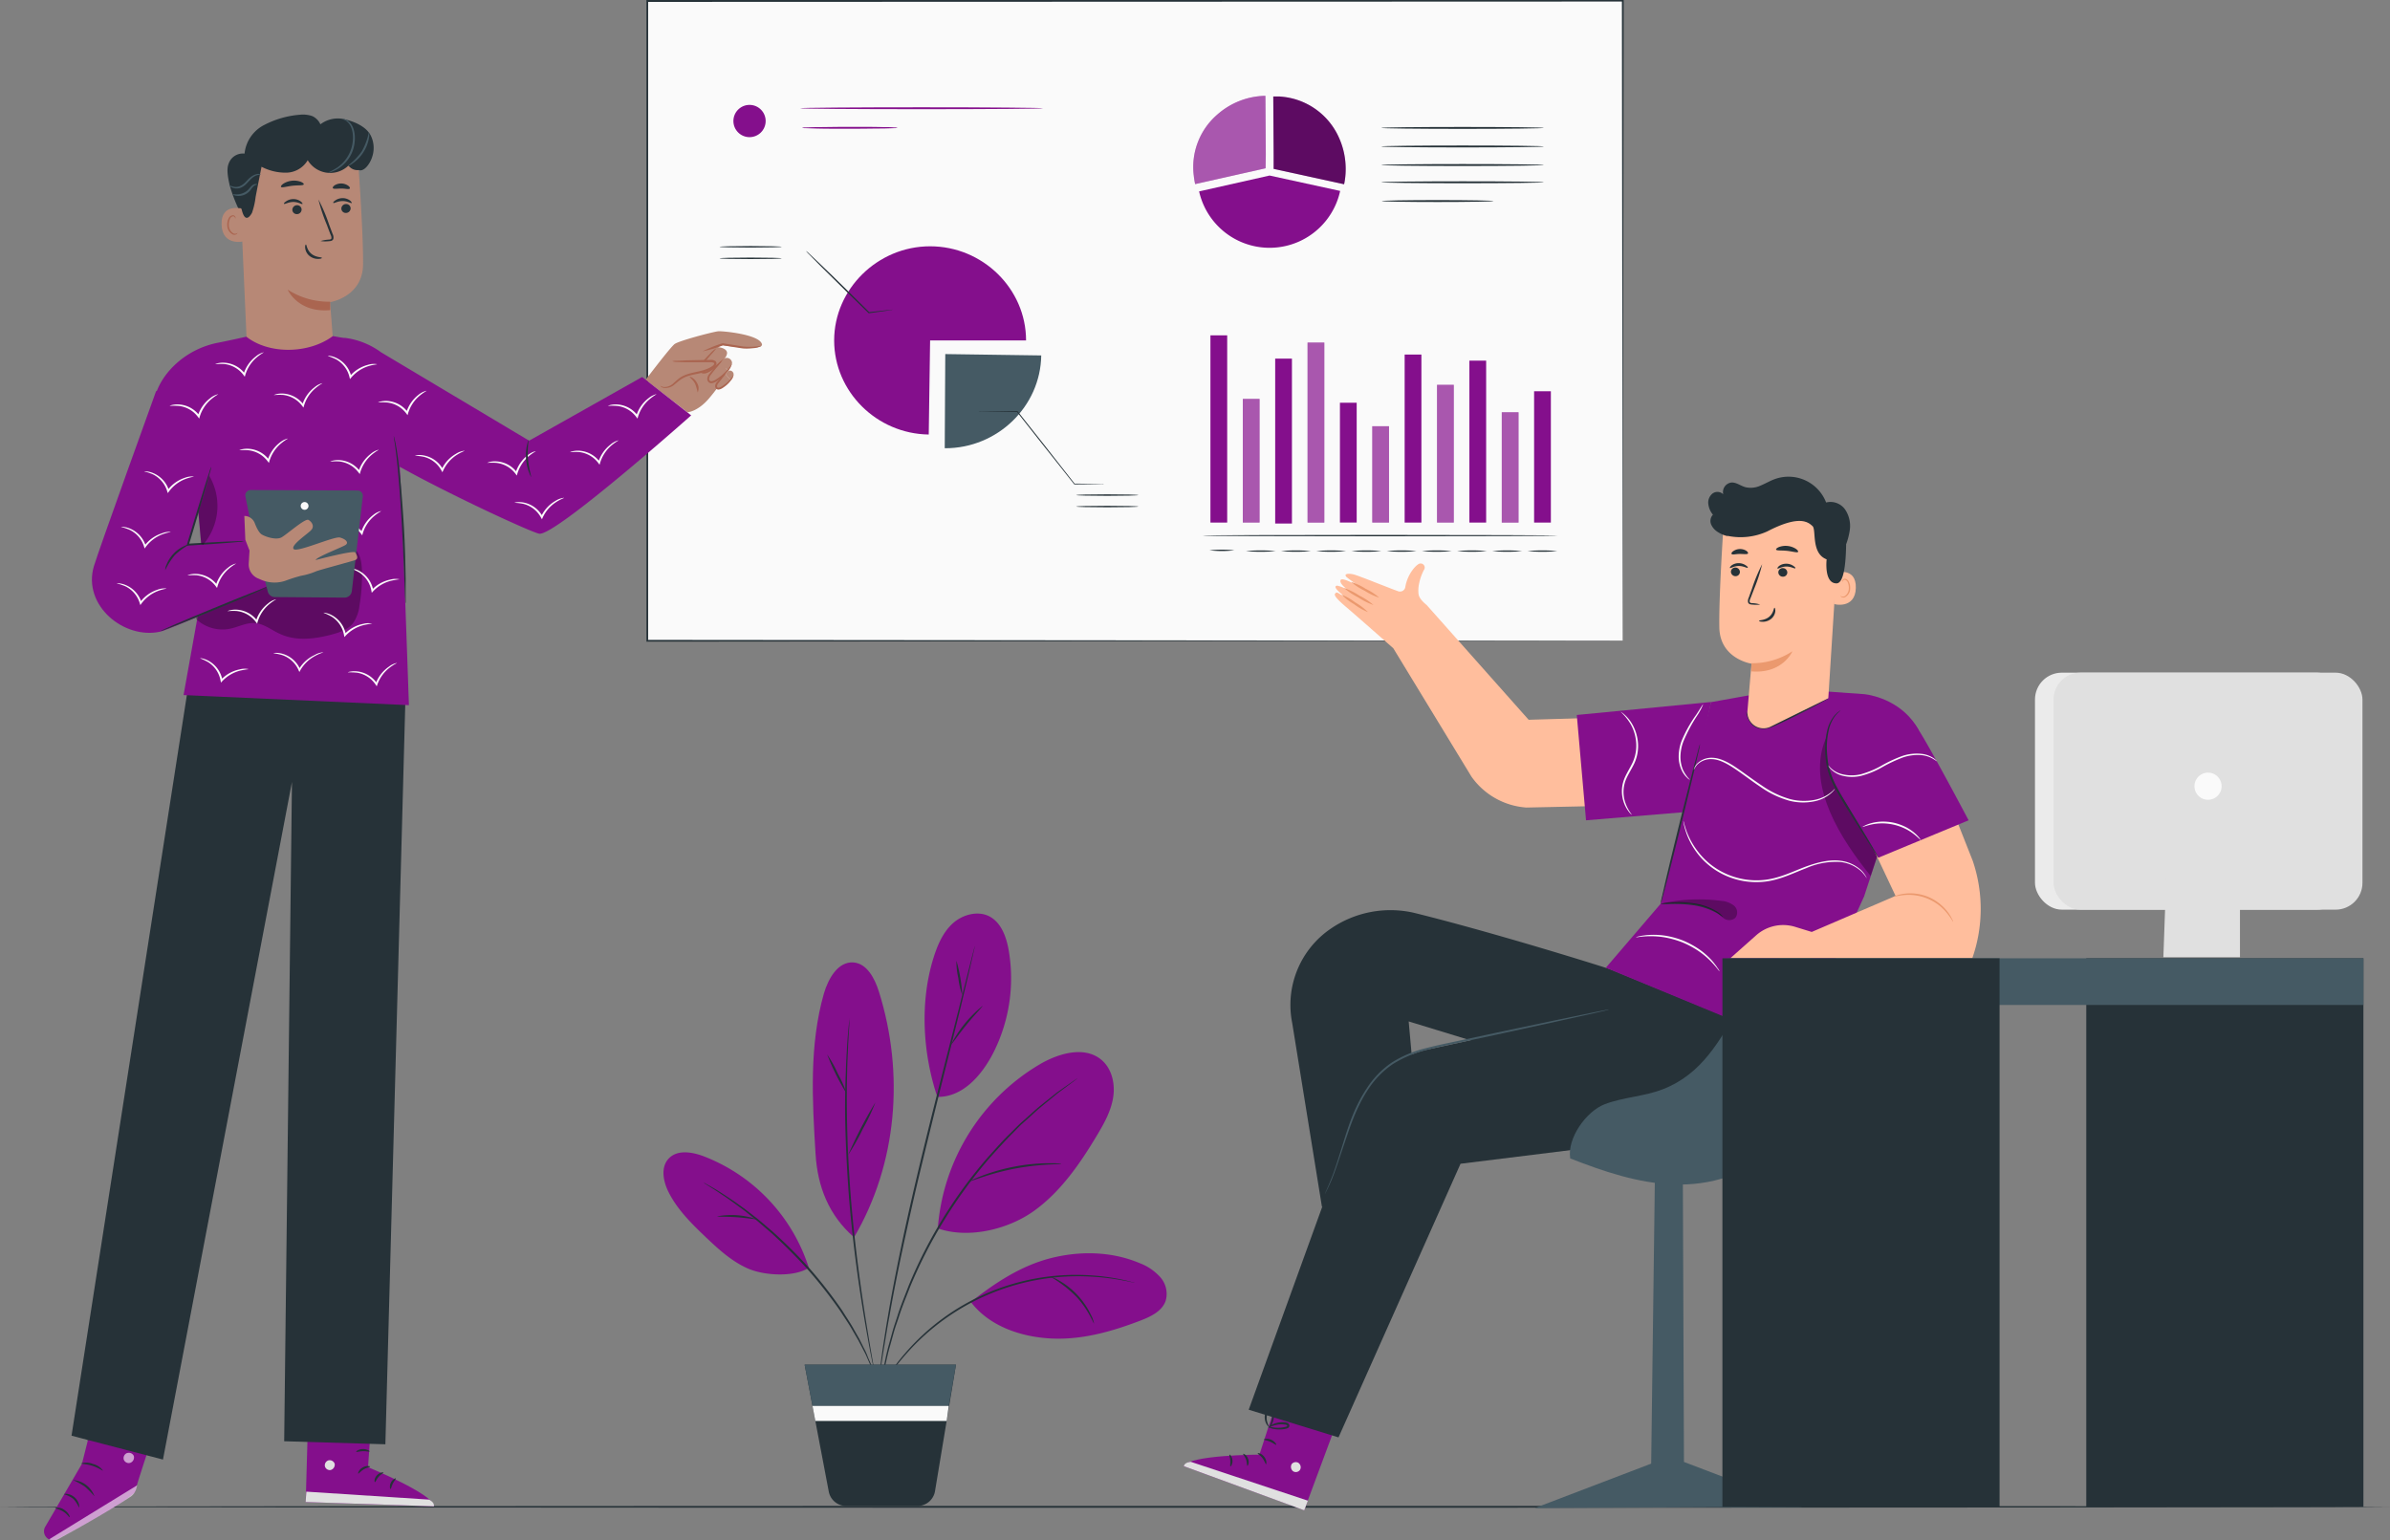 <svg xmlns="http://www.w3.org/2000/svg" width="947.524" height="610.75" viewBox="0 0 947.524 610.75">
  <rect x="0" y="0" width="947.524" height="610.75" fill="#808080" stroke="none"/>
  <g id="Analysis-pana" transform="translate(-51.07 -50.48)">
    <g id="freepik--Floor--inject-2" transform="translate(51.07 647.534)">
      <path id="Trazado_11783" data-name="Trazado 11783" d="M998.594,461.608c0,.2-212.12.378-473.733.378s-473.791-.174-473.791-.378,212.076-.378,473.864-.378S998.594,461.4,998.594,461.608Z" transform="translate(-51.07 -461.23)" fill="#263238"/>
    </g>
    <g id="freepik--Analysis--inject-2" transform="translate(307.349 50.48)">
      <rect id="Rectángulo_883" data-name="Rectángulo 883" width="386.751" height="253.677" transform="translate(0.276 0.305)" fill="#fafafa"/>
      <path id="Trazado_11784" data-name="Trazado 11784" d="M614.422,304.462c0-2.442-.116-98.959-.305-253.677l.305.305-386.737.145h0l.378-.378V304.535l-.349-.349,386.766.349-386.766.349h-.334V50.48H614.815v.305C614.538,205.5,614.422,302.02,614.422,304.462Z" transform="translate(-227.38 -50.48)" fill="#263238"/>
      <path id="Trazado_11785" data-name="Trazado 11785" d="M308.958,147.06,347,147.6c-.291,20.263-17.37,36.79-38.04,36.79h-.218Z" transform="translate(-190.477 -6.674)" fill="#455a64"/>
      <path id="Trazado_11786" data-name="Trazado 11786" d="M367.69,191.521a3.2,3.2,0,0,1-.814,0l-2.326.073-8.5.087h-.1l-.073-.087c-3.387-4.288-7.762-9.8-12.544-15.815l-10.175-12.908.189.1-11.192-.1-3.125-.073a6.511,6.511,0,0,1-1.1,0,5.452,5.452,0,0,1,1.1-.087h3.125l11.192-.1h.131v.087l10.175,12.85,12.457,15.888-.189-.073,8.5.087h2.326A3.548,3.548,0,0,1,367.69,191.521Z" transform="translate(-186.314 0.379)" fill="#263238"/>
      <path id="Trazado_11787" data-name="Trazado 11787" d="M369.233,185.611c0,.16-5.509.291-12.312.291s-12.312-.131-12.312-.291,5.509-.291,12.312-.291S369.233,185.451,369.233,185.611Z" transform="translate(-174.208 10.679)" fill="#263238"/>
      <path id="Trazado_11788" data-name="Trazado 11788" d="M369.233,188.741c0,.16-5.509.291-12.312.291s-12.312-.131-12.312-.291,5.509-.291,12.312-.291S369.233,188.581,369.233,188.741Z" transform="translate(-174.208 12.099)" fill="#263238"/>
      <path id="Trazado_11789" data-name="Trazado 11789" d="M316.62,154.988l-.538,37.3c-20.67-.276-37.5-17.036-37.5-37.313s17.167-37.313,38.04-37.313,38.04,16.847,38.04,37.313Z" transform="translate(-204.157 -20.009)" fill="#840f8c"/>
      <path id="Trazado_11790" data-name="Trazado 11790" d="M305.248,142.206a1.918,1.918,0,0,1-.654.16l-1.9.305-6.832.959h-.1l-.087-.087-9.114-8.867c-4.361-4.361-8.329-8.2-11.149-11.062l-3.343-3.387a10.358,10.358,0,0,1-1.163-1.308,9.879,9.879,0,0,1,1.323,1.148l3.46,3.256c2.907,2.776,6.9,6.643,11.28,10.945L296,143.209h-.2l6.861-.756,1.9-.174A3.457,3.457,0,0,1,305.248,142.206Z" transform="translate(-207.641 -19.438)" fill="#263238"/>
      <path id="Trazado_11791" data-name="Trazado 11791" d="M271.949,117.891c0,.16-5.509.291-12.312.291s-12.3-.131-12.3-.291,5.509-.291,12.3-.291S271.949,117.731,271.949,117.891Z" transform="translate(-218.327 -20.036)" fill="#263238"/>
      <path id="Trazado_11792" data-name="Trazado 11792" d="M271.949,121.031c0,.16-5.509.291-12.312.291s-12.3-.131-12.3-.291,5.509-.291,12.3-.291S271.949,120.871,271.949,121.031Z" transform="translate(-218.327 -18.612)" fill="#263238"/>
      <path id="Trazado_11793" data-name="Trazado 11793" d="M405.285,99.877l-.16-23.257a29.551,29.551,0,0,0-19.187,7.529,27.458,27.458,0,0,0-9.216,24.013,31.771,31.771,0,0,0,.538,3.372.189.189,0,0,1,0,.087h0l27.938-6.279Z" transform="translate(-159.734 -38.624)" fill="#840f8c"/>
      <g id="Grupo_1193" data-name="Grupo 1193" transform="translate(216.788 37.996)" opacity="0.3">
        <path id="Trazado_11794" data-name="Trazado 11794" d="M405.285,99.877l-.16-23.257a29.551,29.551,0,0,0-19.187,7.529,27.458,27.458,0,0,0-9.216,24.013,31.771,31.771,0,0,0,.538,3.372.189.189,0,0,1,0,.087h0l27.938-6.279Z" transform="translate(-376.522 -76.62)" fill="#fff"/>
      </g>
      <path id="Trazado_11795" data-name="Trazado 11795" d="M424.18,92.663a27.5,27.5,0,0,0-22.545-15.786l-.887-.087h-2.4l.145,23.257V105.5l27.938,6.1h0a28.436,28.436,0,0,0,.625-6,30.074,30.074,0,0,0-2.878-12.937Z" transform="translate(-149.833 -38.547)" fill="#840f8c"/>
      <g id="Grupo_1194" data-name="Grupo 1194" transform="translate(248.517 38.243)" opacity="0.3">
        <path id="Trazado_11796" data-name="Trazado 11796" d="M424.18,92.663a27.5,27.5,0,0,0-22.545-15.786l-.887-.087h-2.4l.145,23.257V105.5l27.938,6.1h0a28.436,28.436,0,0,0,.625-6,30.074,30.074,0,0,0-2.878-12.937Z" transform="translate(-398.35 -76.79)"/>
      </g>
      <path id="Trazado_11797" data-name="Trazado 11797" d="M406.058,98.36l-27.938,6.294a28.635,28.635,0,0,0,55.919-.189l-27.952-6.1" transform="translate(-159.009 -28.763)" fill="#840f8c"/>
      <path id="Trazado_11798" data-name="Trazado 11798" d="M492.309,95.608c0,.2-14.448.378-32.269.378s-32.269-.174-32.269-.378,14.448-.378,32.269-.378S492.309,95.4,492.309,95.608Z" transform="translate(-136.489 -30.183)" fill="#263238"/>
      <path id="Trazado_11799" data-name="Trazado 11799" d="M492.309,90.548c0,.2-14.448.378-32.269.378s-32.269-.174-32.269-.378,14.448-.378,32.269-.378S492.309,90.344,492.309,90.548Z" transform="translate(-136.489 -32.478)" fill="#263238"/>
      <path id="Trazado_11800" data-name="Trazado 11800" d="M492.309,85.488c0,.2-14.448.378-32.269.378s-32.269-.174-32.269-.378,14.448-.378,32.269-.378S492.309,85.284,492.309,85.488Z" transform="translate(-136.489 -34.773)" fill="#263238"/>
      <path id="Trazado_11801" data-name="Trazado 11801" d="M492.309,100.318c0,.2-14.448.378-32.269.378s-32.269-.174-32.269-.378,14.448-.378,32.269-.378S492.309,100.1,492.309,100.318Z" transform="translate(-136.489 -28.046)" fill="#263238"/>
      <path id="Trazado_11802" data-name="Trazado 11802" d="M472.249,105.438c0,.2-9.928.378-22.167.378s-22.152-.174-22.152-.378,9.913-.378,22.152-.378S472.249,105.234,472.249,105.438Z" transform="translate(-136.416 -25.724)" fill="#263238"/>
      <rect id="Rectángulo_884" data-name="Rectángulo 884" width="6.643" height="74.234" transform="translate(223.603 132.958)" fill="#840f8c"/>
      <rect id="Rectángulo_885" data-name="Rectángulo 885" width="6.643" height="49.014" transform="translate(236.438 158.163)" fill="#840f8c"/>
      <rect id="Rectángulo_886" data-name="Rectángulo 886" width="6.643" height="65.382" transform="translate(249.273 142.188)" fill="#840f8c"/>
      <rect id="Rectángulo_887" data-name="Rectángulo 887" width="6.643" height="71.37" transform="translate(262.108 135.822)" fill="#840f8c"/>
      <rect id="Rectángulo_888" data-name="Rectángulo 888" width="6.643" height="47.503" transform="translate(274.943 159.675)" fill="#840f8c"/>
      <rect id="Rectángulo_889" data-name="Rectángulo 889" width="6.643" height="38.185" transform="translate(287.763 168.992)" fill="#840f8c"/>
      <rect id="Rectángulo_890" data-name="Rectángulo 890" width="6.643" height="66.617" transform="translate(300.598 140.575)" fill="#840f8c"/>
      <rect id="Rectángulo_891" data-name="Rectángulo 891" width="6.643" height="54.596" transform="translate(313.433 152.581)" fill="#840f8c"/>
      <rect id="Rectángulo_892" data-name="Rectángulo 892" width="6.643" height="64.204" transform="translate(326.268 142.988)" fill="#840f8c"/>
      <rect id="Rectángulo_893" data-name="Rectángulo 893" width="6.643" height="43.738" transform="translate(339.103 163.454)" fill="#840f8c"/>
      <rect id="Rectángulo_894" data-name="Rectángulo 894" width="6.643" height="52.067" transform="translate(351.924 155.125)" fill="#840f8c"/>
      <path id="Trazado_11803" data-name="Trazado 11803" d="M519.872,196.652c0,.16-31.528.276-70.411.276s-70.411-.116-70.411-.276,31.513-.262,70.411-.262S519.872,196.506,519.872,196.652Z" transform="translate(-158.587 15.7)" fill="#263238"/>
      <path id="Trazado_11804" data-name="Trazado 11804" d="M390.82,200.672a44.232,44.232,0,0,1-9.87,0,46.68,46.68,0,0,1,9.87,0Z" transform="translate(-157.725 17.524)" fill="#263238"/>
      <path id="Trazado_11805" data-name="Trazado 11805" d="M402.678,200.886a63.046,63.046,0,0,1-11.788,0,63.039,63.039,0,0,1,11.788,0Z" transform="translate(-153.217 17.614)" fill="#263238"/>
      <path id="Trazado_11806" data-name="Trazado 11806" d="M412.268,200.886a63.047,63.047,0,0,1-11.788,0A63.039,63.039,0,0,1,412.268,200.886Z" transform="translate(-148.867 17.614)" fill="#263238"/>
      <path id="Trazado_11807" data-name="Trazado 11807" d="M421.868,200.886a63.047,63.047,0,0,1-11.788,0A63.039,63.039,0,0,1,421.868,200.886Z" transform="translate(-144.513 17.615)" fill="#263238"/>
      <path id="Trazado_11808" data-name="Trazado 11808" d="M431.483,200.886a63.183,63.183,0,0,1-11.8,0,63.183,63.183,0,0,1,11.8,0Z" transform="translate(-140.158 17.614)" fill="#263238"/>
      <path id="Trazado_11809" data-name="Trazado 11809" d="M441.078,200.886a63.047,63.047,0,0,1-11.788,0,63.04,63.04,0,0,1,11.789,0Z" transform="translate(-135.8 17.614)" fill="#263238"/>
      <path id="Trazado_11810" data-name="Trazado 11810" d="M450.678,200.886a63.046,63.046,0,0,1-11.788,0,63.039,63.039,0,0,1,11.788,0Z" transform="translate(-131.445 17.614)" fill="#263238"/>
      <path id="Trazado_11811" data-name="Trazado 11811" d="M460.278,200.886a63.046,63.046,0,0,1-11.788,0A63.038,63.038,0,0,1,460.278,200.886Z" transform="translate(-127.091 17.615)" fill="#263238"/>
      <path id="Trazado_11812" data-name="Trazado 11812" d="M469.878,200.886a63.046,63.046,0,0,1-11.788,0A63.038,63.038,0,0,1,469.878,200.886Z" transform="translate(-122.737 17.615)" fill="#263238"/>
      <path id="Trazado_11813" data-name="Trazado 11813" d="M479.478,200.886a63.047,63.047,0,0,1-11.788,0,63.039,63.039,0,0,1,11.788,0Z" transform="translate(-118.382 17.614)" fill="#263238"/>
      <g id="Grupo_1195" data-name="Grupo 1195" transform="translate(236.438 158.163)" opacity="0.3">
        <rect id="Rectángulo_895" data-name="Rectángulo 895" width="6.643" height="49.014" transform="translate(0 0)" fill="#fff"/>
      </g>
      <g id="Grupo_1196" data-name="Grupo 1196" transform="translate(262.108 135.822)" opacity="0.3">
        <rect id="Rectángulo_896" data-name="Rectángulo 896" width="6.643" height="71.37" fill="#fff"/>
      </g>
      <g id="Grupo_1197" data-name="Grupo 1197" transform="translate(287.763 168.992)" opacity="0.3">
        <rect id="Rectángulo_897" data-name="Rectángulo 897" width="6.643" height="38.185" transform="translate(0 0)" fill="#fff"/>
      </g>
      <g id="Grupo_1198" data-name="Grupo 1198" transform="translate(313.433 152.581)" opacity="0.3">
        <rect id="Rectángulo_898" data-name="Rectángulo 898" width="6.643" height="54.596" transform="translate(0 0)" fill="#fff"/>
      </g>
      <g id="Grupo_1199" data-name="Grupo 1199" transform="translate(339.103 163.454)" opacity="0.3">
        <rect id="Rectángulo_899" data-name="Rectángulo 899" width="6.643" height="43.738" fill="#fff"/>
      </g>
      <circle id="Elipse_63" data-name="Elipse 63" cx="6.396" cy="6.396" r="6.396" transform="translate(34.479 41.587)" fill="#840f8c"/>
      <path id="Trazado_11814" data-name="Trazado 11814" d="M365.637,80.118c0,.2-21.571.378-48.171.378s-48.186-.174-48.186-.378,21.571-.378,48.186-.378S365.637,79.944,365.637,80.118Z" transform="translate(-208.375 -37.209)" fill="#840f8c"/>
      <path id="Trazado_11815" data-name="Trazado 11815" d="M307.719,85.458a5.305,5.305,0,0,1-1.454.145l-4.07.131c-3.445,0-8.184.1-13.431.1s-9.986,0-13.431-.1l-4.07-.131a5.305,5.305,0,0,1-1.454-.145,6.106,6.106,0,0,1,1.454-.145c.959,0,2.355-.087,4.07-.116,3.445,0,8.184-.116,13.431-.116s9.986,0,13.431.116a39.351,39.351,0,0,1,4.07.116A6.106,6.106,0,0,1,307.719,85.458Z" transform="translate(-208.135 -34.786)" fill="#840f8c"/>
    </g>
    <g id="freepik--character-2--inject-2" transform="translate(520.341 239.48)">
      <path id="Trazado_11816" data-name="Trazado 11816" d="M465.631,261.027a15.335,15.335,0,0,1,.32-7.268A15.059,15.059,0,0,1,469.062,247c.2.116-1.454,2.907-2.369,6.832S465.864,261.012,465.631,261.027Z" transform="translate(-332.441 -150.345)" fill="#eb996e"/>
      <path id="Trazado_11817" data-name="Trazado 11817" d="M491.979,266.149,451.57,220.667c-1.454-1.177-3.1-2.805-3.256-4.477a13,13,0,0,1,.305-4.361,20.353,20.353,0,0,1,1.788-5,1.628,1.628,0,0,0-1.73-2.587c-1.454.567-4.84,4.244-5.64,9.535a2.18,2.18,0,0,1-3.023,1.323c-3.474-1.221-15.263-6.032-17.37-6.57-1.875-.465-4.128-.393-2.907,1a71.523,71.523,0,0,0,8.329,5.7c-3.125-1.89-9.884-5.814-10.626-4.492-.422.756.407,2.18,3.183,4.157a14.4,14.4,0,0,0-4.506-1.919c-3.6.363,7.5,7.471,7.5,7.471-7.835-4.913-7.457-5.218-8.329-4.361-.654.683.712,2.282,4.55,5.538,3.125,2.631,18.489,16.178,18.489,16.178L469.3,288.679a29.071,29.071,0,0,0,21.8,12.268l63.3-1.352,7.079-35.525Z" transform="translate(-355.213 -169.77)" fill="#ffbe9d"/>
      <path id="Trazado_11818" data-name="Trazado 11818" d="M427.458,219.617a23.983,23.983,0,0,1-5.495-3.14,24.276,24.276,0,0,1-5.044-3.837,24.577,24.577,0,0,1,5.509,3.14A24.317,24.317,0,0,1,427.458,219.617Z" transform="translate(-354.402 -165.929)" fill="#eb996e"/>
      <path id="Trazado_11819" data-name="Trazado 11819" d="M429.337,217.619a27.122,27.122,0,0,1-6.047-3.009,27.806,27.806,0,0,1-5.64-3.75,27.46,27.46,0,0,1,6.047,3.009A27.806,27.806,0,0,1,429.337,217.619Z" transform="translate(-354.071 -166.737)" fill="#eb996e"/>
      <path id="Trazado_11820" data-name="Trazado 11820" d="M430.738,215.45a24.274,24.274,0,0,1-5.814-2.762,24.535,24.535,0,0,1-5.364-3.489,24.842,24.842,0,0,1,5.814,2.747A24.276,24.276,0,0,1,430.738,215.45Z" transform="translate(-353.205 -167.49)" fill="#eb996e"/>
      <path id="Trazado_11821" data-name="Trazado 11821" d="M412.066,430.09l-8.125,24.943s-28.083.116-30.031,4.579L421.7,477.055l14.26-38.345Z" transform="translate(-373.91 -67.301)" fill="#840f8c"/>
      <path id="Trazado_11822" data-name="Trazado 11822" d="M406.208,449.664a2.079,2.079,0,0,1,.538,2.718,2.006,2.006,0,0,1-2.7.552,2.209,2.209,0,0,1-.552-2.907,2.093,2.093,0,0,1,2.907-.262" transform="translate(-360.639 -58.588)" fill="#e0e0e0"/>
      <path id="Trazado_11823" data-name="Trazado 11823" d="M421.69,468.441l1.454-3.823L376.716,449.21s-2.471.145-2.776,1.73Z" transform="translate(-373.896 -58.628)" fill="#e0e0e0"/>
      <path id="Trazado_11824" data-name="Trazado 11824" d="M394.1,446.917c-.087.233,1.047.77,1.919,1.933s1.134,2.384,1.381,2.369.392-1.454-.7-2.907S394.131,446.684,394.1,446.917Z" transform="translate(-364.754 -59.707)" fill="#263238"/>
      <path id="Trazado_11825" data-name="Trazado 11825" d="M390.135,447.064c-.145.2.727.974,1.163,2.253s.276,2.4.509,2.471.872-1.177.305-2.762S390.222,446.845,390.135,447.064Z" transform="translate(-366.558 -59.622)" fill="#263238"/>
      <path id="Trazado_11826" data-name="Trazado 11826" d="M386.794,451.922c.189.131.945-.916.814-2.413s-1.047-2.413-1.206-2.253.247,1.09.334,2.326S386.561,451.82,386.794,451.922Z" transform="translate(-368.261 -59.523)" fill="#263238"/>
      <path id="Trazado_11827" data-name="Trazado 11827" d="M395.81,443.206c0,.247,1.206.32,2.486.887s2.166,1.366,2.355,1.206-.48-1.352-2.006-2.006S395.752,443.032,395.81,443.206Z" transform="translate(-363.977 -61.477)" fill="#263238"/>
      <path id="Trazado_11828" data-name="Trazado 11828" d="M397,440.263a4.912,4.912,0,0,0,2.4.858,11.122,11.122,0,0,0,2.776.145,10.85,10.85,0,0,0,1.643-.218,3.461,3.461,0,0,0,.93-.305,1.09,1.09,0,0,0,.567-1.206,1.352,1.352,0,0,0-.829-.9,3.081,3.081,0,0,0-.945-.2,9.29,9.29,0,0,0-1.672,0,9.087,9.087,0,0,0-2.733.654c-1.453.611-2.195,1.352-2.122,1.454s.887-.422,2.326-.858a10.439,10.439,0,0,1,2.573-.422,9.216,9.216,0,0,1,1.526.087c.552,0,.988.2,1.032.48s0,.131-.145.247a3.791,3.791,0,0,1-.683.218,15.247,15.247,0,0,1-1.526.262,14.8,14.8,0,0,1-2.646,0A16.479,16.479,0,0,0,397,440.263Z" transform="translate(-363.437 -63.534)" fill="#263238"/>
      <path id="Trazado_11829" data-name="Trazado 11829" d="M397.621,442.579a4.3,4.3,0,0,0,1.454-2.079,8.008,8.008,0,0,0,.552-4.361,2.108,2.108,0,0,0-1.076-1.759,1.206,1.206,0,0,0-1.25.291,3.705,3.705,0,0,0-.567.8,5.815,5.815,0,0,0-.48,4.448c.48,1.584,1.352,2.224,1.454,2.151a18.53,18.53,0,0,1-.814-2.3,5.944,5.944,0,0,1,.073-2.515,5,5,0,0,1,.552-1.366c.262-.494.6-.829.77-.712a1.908,1.908,0,0,1,.552,1.09,9.229,9.229,0,0,1,.116,1.453,8.721,8.721,0,0,1-.421,2.558C398.086,441.692,397.446,442.477,397.621,442.579Z" transform="translate(-363.883 -65.384)" fill="#263238"/>
      <path id="Trazado_11830" data-name="Trazado 11830" d="M529.974,322.216c-9.971-3.256-49.421-15.393-78.231-22.487a41.819,41.819,0,0,0-32.633,6.294h0a36.557,36.557,0,0,0-15.379,37.444l11.788,72.867,40.7-3.329-6.309-70.149,69.365,21.208,61.893-17.922-.174-2.994L529.93,322.216" transform="translate(-360.706 -126.878)" fill="#263238"/>
      <path id="Trazado_11831" data-name="Trazado 11831" d="M550.307,323.71l-87.447,18.9a39.087,39.087,0,0,0-28.272,24.347L391.65,485.478l35.6,10.975,48.375-108.495,70.411-8.721a76.691,76.691,0,0,0,47.634-24.8l12.312-13.664Z" transform="translate(-365.864 -115.551)" fill="#263238"/>
      <path id="Trazado_11832" data-name="Trazado 11832" d="M524.994,325.888l-.363.116-1.09.262-4.2.974-15.48,3.445L480.893,335.7l-13.562,2.907c-4.7,1.032-9.608,1.977-14.536,3.256a44.743,44.743,0,0,0-13.576,5.7,35.57,35.57,0,0,0-9.535,9.768c-4.9,7.341-7.268,15.03-9.434,21.353s-3.779,11.512-5.276,14.957c-.727,1.73-1.366,3.038-1.8,3.91l-.538,1a1.207,1.207,0,0,1-.2.32.785.785,0,0,1,.145-.363l.451-1.018c.407-.9.988-2.224,1.672-3.968,1.454-3.46,3.067-8.605,5.044-15s4.361-14.1,9.375-21.571a35.788,35.788,0,0,1,9.7-10.015,45.266,45.266,0,0,1,13.78-5.814c4.971-1.294,9.87-2.224,14.536-3.256l13.576-2.907,23.01-4.855,15.524-3.2,4.23-.843,1.1-.189A1.248,1.248,0,0,1,524.994,325.888Z" transform="translate(-356.438 -114.575)" fill="#455a64"/>
      <path id="Trazado_11833" data-name="Trazado 11833" d="M543.519,305.45a36.547,36.547,0,0,1-6.686,2.907,34.632,34.632,0,0,1-6.963,2.166,35.949,35.949,0,0,1,6.687-2.907A36.531,36.531,0,0,1,543.519,305.45Z" transform="translate(-303.171 -123.834)" fill="#eb996e"/>
      <path id="Trazado_11834" data-name="Trazado 11834" d="M530.767,243.669l-19.987,79.946L489.05,348.98l75.31,31.15,27.08-59.422,21.629-65.978c-6-11.091-17.545-13.751-21.4-14.216l-31.063-2.195Z" transform="translate(-321.686 -154.282)" fill="#840f8c"/>
      <path id="Trazado_11835" data-name="Trazado 11835" d="M534.36,241.96l-53.23,5.146,3.663,41.761,40.438-3.358,7.006-33.8Z" transform="translate(-325.278 -152.631)" fill="#840f8c"/>
      <path id="Trazado_11836" data-name="Trazado 11836" d="M519.611,253.43a17.583,17.583,0,0,1-.465,2.529c-.407,1.73-.93,4.026-1.555,6.817-1.352,5.742-3.271,13.678-5.422,22.429s-4.143,16.658-5.625,22.37l-1.788,6.759a17.017,17.017,0,0,1-.756,2.427,15.307,15.307,0,0,1,.465-2.529c.407-1.73.93-4.026,1.555-6.817,1.352-5.742,3.256-13.678,5.422-22.429s4.186-16.629,5.64-22.341l1.788-6.759a14.944,14.944,0,0,1,.741-2.457Z" transform="translate(-314.905 -147.428)" fill="#263238"/>
      <path id="Trazado_11837" data-name="Trazado 11837" d="M528.711,302.366c-.087.1-1.192-.858-3.241-1.933a27.518,27.518,0,0,0-8.576-2.675,53.776,53.776,0,0,0-9.07-.465,19.919,19.919,0,0,1-3.823-.1,17.708,17.708,0,0,1,3.779-.465,40.436,40.436,0,0,1,9.186.262,24.041,24.041,0,0,1,8.721,2.907,9.316,9.316,0,0,1,3.023,2.471Z" transform="translate(-314.905 -127.857)" fill="#263238"/>
      <path id="Trazado_11838" data-name="Trazado 11838" d="M527.419,246.158a12.347,12.347,0,0,0,.451,1.454,10.177,10.177,0,0,0,2.137,3.4,6.468,6.468,0,0,0,5.538,1.221,18.6,18.6,0,0,0,3.314-1.279c1.134-.523,2.326-1.076,3.518-1.657l12.312-6,3.75-1.788a5.322,5.322,0,0,1,1.454-.567,6.72,6.72,0,0,1-1.294.829c-.843.494-2.093,1.177-3.634,2.006-3.1,1.657-7.4,3.9-12.224,6.207-1.206.581-2.4,1.134-3.561,1.643a17.3,17.3,0,0,1-3.474,1.294,6.876,6.876,0,0,1-6.033-1.454,9.029,9.029,0,0,1-2.049-3.692,3.169,3.169,0,0,1-.2-1.613Z" transform="translate(-304.296 -153.093)" fill="#263238"/>
      <g id="Grupo_1200" data-name="Grupo 1200" transform="translate(189.095 167.589)" opacity="0.3">
        <path id="Trazado_11839" data-name="Trazado 11839" d="M504,297.544a66.6,66.6,0,0,1,23.926-1.163,9.332,9.332,0,0,1,5.088,1.846,3.561,3.561,0,0,1,.611,4.884,3.678,3.678,0,0,1-3.634.7c-1.25-.363-2.776-2.282-3.881-2.907-6.149-3.881-13.882-4.085-21.615-3.3" transform="translate(-504 -295.8)"/>
      </g>
      <g id="Grupo_1201" data-name="Grupo 1201" transform="translate(252.271 102.089)" opacity="0.3">
        <path id="Trazado_11840" data-name="Trazado 11840" d="M549.145,254.026c-6.338,17.966,6.425,38.1,18.4,52.91l3.067-9.157S555.512,236.031,549.145,254.026Z" transform="translate(-547.463 -250.738)"/>
      </g>
      <path id="Trazado_11841" data-name="Trazado 11841" d="M582.9,297.148a15.1,15.1,0,0,0-2.122-2.7,14.536,14.536,0,0,0-8.372-3.765,29.071,29.071,0,0,0-13.518,2.457c-4.884,1.832-10.175,4.608-16.338,5.335a29.872,29.872,0,0,1-16.861-2.994,28.881,28.881,0,0,1-10.625-9.157,28.577,28.577,0,0,1-4.143-8.518,22.778,22.778,0,0,1-.611-2.5,4.1,4.1,0,0,1-.1-.9c.073,0,.291,1.206.988,3.314A30.424,30.424,0,0,0,515.559,286a28.781,28.781,0,0,0,10.495,8.852,29.478,29.478,0,0,0,16.469,2.907c6-.7,11.236-3.416,16.178-5.233s9.783-2.907,13.823-2.326a14.536,14.536,0,0,1,8.489,4.084,10.743,10.743,0,0,1,1.541,2.079A4.345,4.345,0,0,1,582.9,297.148Z" transform="translate(-312.088 -137.917)" fill="#fafafa"/>
      <path id="Trazado_11842" data-name="Trazado 11842" d="M513.05,261.981a1.893,1.893,0,0,1,.16-.64,5.317,5.317,0,0,1,.959-1.628,8,8,0,0,1,6.323-2.529c3.009.087,6.25,1.759,9.39,3.9s6.526,4.71,10.175,7.122a37.108,37.108,0,0,0,11.033,5.32,22.093,22.093,0,0,0,9.913.334,15,15,0,0,0,6.105-2.718l.828-.669.567-.552A2.48,2.48,0,0,1,569,269.5a5.06,5.06,0,0,1-.378.538l-.523.6-.8.727a14.42,14.42,0,0,1-6.178,3.023,22.123,22.123,0,0,1-10.175-.174,37.123,37.123,0,0,1-11.28-5.364c-3.692-2.457-6.992-5.044-10.175-7.181s-6.192-3.794-9.041-3.939a7.791,7.791,0,0,0-6.076,2.195,8.463,8.463,0,0,0-1.323,2.064Z" transform="translate(-310.8 -145.732)" fill="#fafafa"/>
      <path id="Trazado_11843" data-name="Trazado 11843" d="M497.588,285.5a5.087,5.087,0,0,1-1.265-1.25,12.922,12.922,0,0,1-2.209-4.361,13.213,13.213,0,0,1-.073-7.268c.712-2.689,2.486-5.16,3.779-7.907a15.989,15.989,0,0,0,1.366-8.314,17.53,17.53,0,0,0-2.02-6.657,21.931,21.931,0,0,0-4.026-5.073.691.691,0,0,1,.407.233,7.546,7.546,0,0,1,1.032.814,15.059,15.059,0,0,1,3.067,3.765,17.836,17.836,0,0,1,2.239,6.846,16.382,16.382,0,0,1-1.381,8.721c-1.337,2.835-3.1,5.247-3.794,7.777a13,13,0,0,0-.073,6.875,15.992,15.992,0,0,0,2.951,5.8Z" transform="translate(-319.831 -151.402)" fill="#fafafa"/>
      <path id="Trazado_11844" data-name="Trazado 11844" d="M518.616,242.57a21.9,21.9,0,0,1-2.268,4.361A62.588,62.588,0,0,0,510.8,257.3a17.7,17.7,0,0,0-1.177,6.25,13.3,13.3,0,0,0,1.018,5.059,14.142,14.142,0,0,0,2.762,3.939,3.184,3.184,0,0,1-1.09-.77,9.709,9.709,0,0,1-2.151-2.907,12.937,12.937,0,0,1-1.235-5.262,17.719,17.719,0,0,1,1.163-6.527A51.4,51.4,0,0,1,515.9,246.7C517.584,244.14,518.514,242.512,518.616,242.57Z" transform="translate(-312.674 -152.355)" fill="#fafafa"/>
      <path id="Trazado_11845" data-name="Trazado 11845" d="M530.411,319.907c-.131.087-1.265-1.73-3.663-4.143a32.739,32.739,0,0,0-4.593-3.808,35.527,35.527,0,0,0-6.41-3.46,36.337,36.337,0,0,0-7.021-2.006,33.62,33.62,0,0,0-5.945-.465c-3.4,0-5.48.567-5.509.407a6.135,6.135,0,0,1,1.454-.407,12.634,12.634,0,0,1,1.73-.305,17.591,17.591,0,0,1,2.326-.218,30.131,30.131,0,0,1,6.076.305,34.759,34.759,0,0,1,7.2,1.977,35.559,35.559,0,0,1,6.527,3.59,30.183,30.183,0,0,1,4.564,4.026,19.059,19.059,0,0,1,1.454,1.773,14.067,14.067,0,0,1,1.032,1.454,5.493,5.493,0,0,1,.785,1.279Z" transform="translate(-317.958 -123.828)" fill="#fafafa"/>
      <path id="Trazado_11846" data-name="Trazado 11846" d="M517.284,372.56,515.83,484.7l-46.18,17.632,105.907-.509-46.732-17.792-.436-111.474Z" transform="translate(-330.485 -93.395)" fill="#455a64"/>
      <path id="Trazado_11847" data-name="Trazado 11847" d="M479.314,391.483c13.257,5.175,26.964,9.87,41.194,10.349s29.188-3.765,38.883-14.187c7.748-8.329,11.381-19.594,14.783-30.525l7.37-23.519c2.035-6.5,5.1-14.114,1.454-17.6-5.218-4.913-19.173-6.8-24.42-1.933-7.835,7.268-8.184,10.306-11.73,16.542-8.169,14.332-15.262,27.414-30.627,33.432-7.4,2.907-15.64,3.14-23.083,5.945s-15.015,13.576-13.765,21.44" transform="translate(-326.137 -121.213)" fill="#455a64"/>
      <path id="Trazado_11848" data-name="Trazado 11848" d="M563.217,263.659l-23.068,11.367a6.381,6.381,0,0,1-8.983-6.352l1.6-18.707s-12.5-1.846-12.748-14.332,1.7-41.165,1.7-41.165h0a43.36,43.36,0,0,1,43.607,5.16l1.861,1.454Z" transform="translate(-307.65 -175.826)" fill="#ffbe9d"/>
      <path id="Trazado_11849" data-name="Trazado 11849" d="M528.774,232.873a29.072,29.072,0,0,0,16.236-4.753s-3.779,9.012-16.251,7.98Z" transform="translate(-303.675 -158.908)" fill="#eb996e"/>
      <path id="Trazado_11850" data-name="Trazado 11850" d="M551.6,206.878c.218-.087,8.561-2.6,8.358,5.945s-8.721,6.556-8.721,6.308S551.6,206.878,551.6,206.878Z" transform="translate(-293.478 -168.729)" fill="#ffbe9d"/>
      <path id="Trazado_11851" data-name="Trazado 11851" d="M553.073,215.113a2.143,2.143,0,0,0,.392.233,1.526,1.526,0,0,0,1.1,0,3.692,3.692,0,0,0,1.788-3.271,4.868,4.868,0,0,0-.363-2.137,1.716,1.716,0,0,0-1.09-1.163.756.756,0,0,0-.887.378c-.116.233-.073.407-.116.422s-.174-.145-.1-.494a.959.959,0,0,1,.349-.523,1.119,1.119,0,0,1,.828-.2,2.064,2.064,0,0,1,1.454,1.366,4.9,4.9,0,0,1,.465,2.384,3.852,3.852,0,0,1-2.253,3.634,1.57,1.57,0,0,1-1.366-.262C553.073,215.331,553.044,215.113,553.073,215.113Z" transform="translate(-292.651 -167.879)" fill="#eb996e"/>
      <path id="Trazado_11852" data-name="Trazado 11852" d="M523.17,206.919a1.8,1.8,0,0,0,1.744,1.788,1.7,1.7,0,0,0,1.817-1.628,1.788,1.788,0,0,0-1.73-1.788,1.715,1.715,0,0,0-1.831,1.628Z" transform="translate(-306.21 -169.264)" fill="#263238"/>
      <path id="Trazado_11853" data-name="Trazado 11853" d="M522.909,205.994c.218.233,1.555-.77,3.474-.785s3.343.945,3.547.7-.131-.523-.741-.959a5.045,5.045,0,0,0-2.907-.858,4.68,4.68,0,0,0-2.776.93C523.054,205.413,522.792,205.893,522.909,205.994Z" transform="translate(-306.341 -169.808)" fill="#263238"/>
      <path id="Trazado_11854" data-name="Trazado 11854" d="M536.1,207.069a1.773,1.773,0,0,0,1.73,1.773,1.7,1.7,0,0,0,1.832-1.613,1.788,1.788,0,0,0-1.73-1.788,1.715,1.715,0,0,0-1.832,1.628Z" transform="translate(-300.345 -169.196)" fill="#263238"/>
      <path id="Trazado_11855" data-name="Trazado 11855" d="M535.878,206.145c.233.233,1.57-.77,3.489-.785s3.329.945,3.532.7-.116-.523-.741-.959a4.928,4.928,0,0,0-2.907-.858,4.68,4.68,0,0,0-2.762.916C535.965,205.621,535.776,206.043,535.878,206.145Z" transform="translate(-300.458 -169.74)" fill="#263238"/>
      <path id="Trazado_11856" data-name="Trazado 11856" d="M532.664,220.374a11.628,11.628,0,0,0-3.125-.552c-.494,0-.959-.131-1.047-.465a2.516,2.516,0,0,1,.32-1.454l1.454-3.75a66.662,66.662,0,0,0,3.183-9.783,64.779,64.779,0,0,0-3.968,9.506c-.48,1.323-.93,2.573-1.352,3.765a2.82,2.82,0,0,0-.247,1.919,1.163,1.163,0,0,0,.814.712,3.052,3.052,0,0,0,.828.116A13.231,13.231,0,0,0,532.664,220.374Z" transform="translate(-304.104 -169.68)" fill="#263238"/>
      <path id="Trazado_11857" data-name="Trazado 11857" d="M536.946,216.26c-.32,0-.305,2.064-2.079,3.561s-3.983,1.279-4,1.57.494.392,1.454.422a5.276,5.276,0,0,0,3.343-1.192,4.55,4.55,0,0,0,1.613-2.994C537.324,216.754,537.077,216.246,536.946,216.26Z" transform="translate(-302.718 -164.288)" fill="#263238"/>
      <path id="Trazado_11858" data-name="Trazado 11858" d="M535.493,200.837c.189.523,2.108.262,4.361.509s4.085.858,4.361.392c.131-.233-.189-.712-.93-1.221a7.646,7.646,0,0,0-6.643-.683C535.828,200.183,535.406,200.59,535.493,200.837Z" transform="translate(-300.626 -171.947)" fill="#263238"/>
      <path id="Trazado_11859" data-name="Trazado 11859" d="M523.365,202.189c.349.436,1.657,0,3.256,0s2.907.262,3.241-.189c.131-.233-.087-.669-.669-1.076a4.753,4.753,0,0,0-5.233.2C523.394,201.52,523.22,201.971,523.365,202.189Z" transform="translate(-306.144 -171.555)" fill="#263238"/>
      <path id="Trazado_11860" data-name="Trazado 11860" d="M517.01,191.312a4.607,4.607,0,0,1,1.672-4.128,3.285,3.285,0,0,1,4.244.291,3.808,3.808,0,0,1,3.242-4.651c2.035-.145,3.779,1.454,5.814,1.9A9.332,9.332,0,0,0,537.8,184c1.832-.756,3.561-1.788,5.422-2.486a15.989,15.989,0,0,1,20.5,9.216,7.093,7.093,0,0,1,7.529,2.791,11.629,11.629,0,0,1,1.846,8.184,26.838,26.838,0,0,1-1.454,5.611v.48c-.116,6.861-.843,14.928-3.75,15-5.1.116-3.968-9.521-3.968-9.521-6.279-2.369-4.012-11.774-5.6-13.184s-4.869-4.7-17.937,2.108a25.481,25.481,0,0,1-15.553,1.8h-.509a11.629,11.629,0,0,1-3.372-1.454,6.744,6.744,0,0,1-2.805-3.067,3.634,3.634,0,0,1,.7-3.91,7.951,7.951,0,0,1-1.831-4.259Z" transform="translate(-309.019 -180.505)" fill="#263238"/>
      <path id="Trazado_11861" data-name="Trazado 11861" d="M567.6,273.135l20.917,44.334-33.229,14.289-6.585-2.02a16.12,16.12,0,0,0-15.422,3.329L523,342.194h95.936a59.1,59.1,0,0,0,.174-38.65L602.641,261.9c-4.666-11.309-16.8-20.524-27.967-15.524h0C563.8,251.244,562.857,262.233,567.6,273.135Z" transform="translate(-306.287 -151.26)" fill="#ffbe9d"/>
      <path id="Trazado_11862" data-name="Trazado 11862" d="M554,277.081c6.207,10.509,15.873,26.789,15.873,26.789l35.772-14.826S590.228,259.8,585.3,252.37c-2.021-3.023-6.468-9.216-19.609-10.8a27.75,27.75,0,0,0-4.07,1.047,17.443,17.443,0,0,0-12.079,13.271l-.305,1.57C548.467,263.868,550.72,271.47,554,277.081Z" transform="translate(-294.456 -152.808)" fill="#840f8c"/>
      <path id="Trazado_11863" data-name="Trazado 11863" d="M569.979,302.644a17.021,17.021,0,0,1-1.453-2.122l-3.779-5.9c-1.6-2.544-3.474-5.538-5.553-8.823s-4.361-6.934-6.541-10.974a35.316,35.316,0,0,1-2.558-6.149,28.671,28.671,0,0,1-1.076-6.12,31.684,31.684,0,0,1,.7-10.451,14,14,0,0,1,3.242-6.25l.8-.785.669-.465a2.6,2.6,0,0,1,.567-.363,3.786,3.786,0,0,1-.48.48l-.6.523-.741.8a14.435,14.435,0,0,0-2.907,6.192,31.631,31.631,0,0,0-.523,10.248,28.478,28.478,0,0,0,1.09,5.974,35.5,35.5,0,0,0,2.515,6.018c2.093,3.983,4.462,7.6,6.468,10.96l5.407,8.9c1.454,2.471,2.675,4.521,3.59,6.047A17.09,17.09,0,0,1,569.979,302.644Z" transform="translate(-294.557 -151.597)" fill="#263238"/>
      <path id="Trazado_11864" data-name="Trazado 11864" d="M592.766,259.1a16.255,16.255,0,0,0-1.526-1,11.294,11.294,0,0,0-4.666-1.454,17.967,17.967,0,0,0-7.268.93,56.569,56.569,0,0,0-8.169,3.837,34.653,34.653,0,0,1-8.489,3.474,15.582,15.582,0,0,1-7.515-.145,9.666,9.666,0,0,1-4.361-2.529,6.542,6.542,0,0,1-.843-1.09c-.16-.262-.247-.407-.218-.422s.422.523,1.279,1.308a9.971,9.971,0,0,0,4.361,2.224,15.654,15.654,0,0,0,7.268,0,35.6,35.6,0,0,0,8.285-3.46,53.2,53.2,0,0,1,8.314-3.837,18,18,0,0,1,7.471-.8,10.67,10.67,0,0,1,4.768,1.7,6.1,6.1,0,0,1,1.047.887A.942.942,0,0,1,592.766,259.1Z" transform="translate(-294.174 -146.247)" fill="#fafafa"/>
      <path id="Trazado_11865" data-name="Trazado 11865" d="M582.055,281.817c-.116.087-1.018-1.018-2.805-2.369a20.238,20.238,0,0,0-3.343-2.064,20.931,20.931,0,0,0-9.317-2.093,20.008,20.008,0,0,0-3.91.422c-2.195.465-3.489,1.061-3.547.93s.291-.218.858-.509a13.282,13.282,0,0,1,2.573-.945,17.865,17.865,0,0,1,4.012-.6,20.6,20.6,0,0,1,4.957.465,21.578,21.578,0,0,1,4.68,1.7,18.076,18.076,0,0,1,3.372,2.268,13.718,13.718,0,0,1,1.919,1.948C581.895,281.482,582.1,281.773,582.055,281.817Z" transform="translate(-289.902 -137.833)" fill="#fafafa"/>
      <path id="Trazado_11866" data-name="Trazado 11866" d="M591.1,305.428c-.116,0-.77-1.366-2.34-3.314a19.579,19.579,0,0,0-17.109-7.268c-2.486.218-3.968.741-4.012.611a2.906,2.906,0,0,1,1.017-.451,14.538,14.538,0,0,1,2.907-.683,18.81,18.81,0,0,1,9.826,1.308,19.013,19.013,0,0,1,7.762,6.178,15.987,15.987,0,0,1,1.541,2.587,2.9,2.9,0,0,1,.407,1.032Z" transform="translate(-286.04 -128.957)" fill="#eb996e"/>
    </g>
    <g id="freepik--character-1--inject-2" transform="translate(68.52 95.901)">
      <path id="Trazado_11867" data-name="Trazado 11867" d="M86.674,426.4l-8.562,33.955L63.577,485.27a3.576,3.576,0,0,0,1.454,5.015h0a3.547,3.547,0,0,0,3.285,0c6.527-3.518,30.423-16.571,30.917-19.085.567-2.907,11.4-35.22,11.4-35.22Z" transform="translate(-63.075 74.605)" fill="#840f8c"/>
      <path id="Trazado_11868" data-name="Trazado 11868" d="M64.47,477.031,99.356,455.62l-.392,1.454a5.465,5.465,0,0,1-2.166,3.038C93.89,462.03,86,467.19,67.915,477.046a3.59,3.59,0,0,1-3.387,0Z" transform="translate(-62.442 87.859)" fill="#fff" opacity="0.6"/>
      <g id="Grupo_1202" data-name="Grupo 1202" transform="translate(31.539 530.59)" opacity="0.6">
        <path id="Trazado_11869" data-name="Trazado 11869" d="M86.179,446.836a2.166,2.166,0,0,0-1.337,2.573,2.093,2.093,0,0,0,2.544,1.337,2.282,2.282,0,0,0,1.454-2.733,2.166,2.166,0,0,0-2.805-1.09" transform="translate(-84.772 -446.753)" fill="#fff"/>
      </g>
      <path id="Trazado_11870" data-name="Trazado 11870" d="M74.436,463.376a10.8,10.8,0,0,0-2.238-3.445,10.947,10.947,0,0,0-3.678-1.817c0-.1.494-.247,1.308-.131a5.567,5.567,0,0,1,2.907,1.366,5.684,5.684,0,0,1,1.7,2.7C74.61,462.853,74.523,463.362,74.436,463.376Z" transform="translate(-60.605 88.911)" fill="#263238"/>
      <path id="Trazado_11871" data-name="Trazado 11871" d="M71.866,465.511c-.2.1-.974-1.294-2.587-2.282s-3.183-1.1-3.169-1.337a3.939,3.939,0,0,1,3.576.683C71.517,463.709,72.07,465.468,71.866,465.511Z" transform="translate(-61.698 90.628)" fill="#263238"/>
      <path id="Trazado_11872" data-name="Trazado 11872" d="M79.387,460.518a36.047,36.047,0,0,0-3.765-3.779A37.182,37.182,0,0,0,71,454.18a9.812,9.812,0,0,1,8.445,6.338Z" transform="translate(-59.48 87.205)" fill="#263238"/>
      <path id="Trazado_11873" data-name="Trazado 11873" d="M81.862,452.568c-.145.174-1.8-1.119-4.2-1.875s-4.477-.712-4.492-.93a6.8,6.8,0,0,1,4.724.2,6.9,6.9,0,0,1,3.968,2.6Z" transform="translate(-58.496 85.053)" fill="#263238"/>
      <path id="Trazado_11874" data-name="Trazado 11874" d="M83.9,445.728a17.153,17.153,0,0,0-4.361-2.079,18.677,18.677,0,0,0-4.782-.116,3.412,3.412,0,0,1,1.352-.639,7.864,7.864,0,0,1,6.832,1.643C83.685,445.161,83.976,445.655,83.9,445.728Z" transform="translate(-57.774 81.994)" fill="#263238"/>
      <path id="Trazado_11875" data-name="Trazado 11875" d="M79.842,444.152a2.907,2.907,0,0,1,.305-1.294,9.245,9.245,0,0,1,1.9-3.067,4.1,4.1,0,0,1,2.195-1.454,1.454,1.454,0,0,1,1.454.741,2.384,2.384,0,0,1,.116,1.672,5.058,5.058,0,0,1-5.538,3.343,5.916,5.916,0,0,1-4.753-4.506,2.035,2.035,0,0,1,.363-1.657,1.454,1.454,0,0,1,1.628-.334,4.927,4.927,0,0,1,1.9,1.773A10.509,10.509,0,0,1,81,442.626a3.212,3.212,0,0,1,.189,1.308,16.5,16.5,0,0,0-2.137-4.244,4.564,4.564,0,0,0-1.7-1.454.756.756,0,0,0-.887.174,1.366,1.366,0,0,0-.16,1.1,5.262,5.262,0,0,0,4.157,3.866,4.361,4.361,0,0,0,4.739-2.776,1.672,1.672,0,0,0,0-1.163.77.77,0,0,0-.814-.422,3.605,3.605,0,0,0-1.89,1.163,13.563,13.563,0,0,0-2.66,3.968Z" transform="translate(-57.449 79.63)" fill="#263238"/>
      <path id="Trazado_11876" data-name="Trazado 11876" d="M160.978,432.966l-1.817,26.164s26,10.64,26.164,15.51l-50.875-1.7,1.163-40.889Z" transform="translate(-30.701 77.168)" fill="#840f8c"/>
      <path id="Trazado_11877" data-name="Trazado 11877" d="M141.142,448.823a2.064,2.064,0,0,0-1.454,2.311,2.006,2.006,0,0,0,2.3,1.526,2.195,2.195,0,0,0,1.584-2.471,2.079,2.079,0,0,0-2.558-1.323" transform="translate(-28.337 84.756)" fill="#e0e0e0"/>
      <path id="Trazado_11878" data-name="Trazado 11878" d="M134.43,461.464l.276-4.114,48.68,3.154s2.224,1.061,1.919,2.66Z" transform="translate(-30.71 88.643)" fill="#e0e0e0"/>
      <path id="Trazado_11879" data-name="Trazado 11879" d="M153.479,450.6c0,.247-1.265.32-2.515,1.076s-1.933,1.788-2.166,1.686.2-1.541,1.73-2.427S153.581,450.379,153.479,450.6Z" transform="translate(-24.219 85.468)" fill="#263238"/>
      <path id="Trazado_11880" data-name="Trazado 11880" d="M156.76,452.191c0,.247-1.047.64-1.919,1.657s-1.163,2.122-1.454,2.108-.363-1.454.756-2.675S156.76,451.959,156.76,452.191Z" transform="translate(-22.195 86.258)" fill="#263238"/>
      <path id="Trazado_11881" data-name="Trazado 11881" d="M157.675,457.95c-.233,0-.538-1.206.145-2.558s1.861-1.832,1.962-1.628-.64.916-1.192,2.021S157.922,457.921,157.675,457.95Z" transform="translate(-20.29 86.996)" fill="#263238"/>
      <path id="Trazado_11882" data-name="Trazado 11882" d="M153.514,446.694c-.116.218-1.25-.16-2.646-.116s-2.529.465-2.646.247.959-1.076,2.616-1.1S153.717,446.505,153.514,446.694Z" transform="translate(-24.458 83.368)" fill="#263238"/>
      <path id="Trazado_11883" data-name="Trazado 11883" d="M154.392,444.1a4.65,4.65,0,0,1-2.544-.1,11.392,11.392,0,0,1-2.645-.9,12.02,12.02,0,0,1-1.454-.829,3.126,3.126,0,0,1-.756-.625,1.076,1.076,0,0,1-.073-1.323,1.453,1.453,0,0,1,1.1-.538,3.055,3.055,0,0,1,.959.174,8.727,8.727,0,0,1,1.57.6,9.376,9.376,0,0,1,2.3,1.613,5.6,5.6,0,0,1,1.454,2.122c0,.044-.669-.712-1.831-1.657a10.025,10.025,0,0,0-2.238-1.366,10.458,10.458,0,0,0-1.454-.494c-.538-.16-1-.174-1.148,0s0,.131,0,.291a2.356,2.356,0,0,0,.552.451,12.826,12.826,0,0,0,1.308.814,14.829,14.829,0,0,0,2.442,1.032A17.6,17.6,0,0,1,154.392,444.1Z" transform="translate(-25.132 80.674)" fill="#263238"/>
      <path id="Trazado_11884" data-name="Trazado 11884" d="M152,445.5a4.07,4.07,0,0,1-.581-2.486,7.776,7.776,0,0,1,.436-2.776,8.9,8.9,0,0,1,.7-1.526,2.122,2.122,0,0,1,1.672-1.236,1.192,1.192,0,0,1,1.032.756,3.11,3.11,0,0,1,.233.93,5.568,5.568,0,0,1,0,1.715,5.684,5.684,0,0,1-1.177,2.6c-1.032,1.279-2.079,1.555-2.093,1.454a11.326,11.326,0,0,0,1.6-1.831,5.814,5.814,0,0,0,.887-2.355,5.073,5.073,0,0,0,0-1.454c0-.538-.247-.988-.451-.93a1.873,1.873,0,0,0-.916.8,9.988,9.988,0,0,0-.683,1.366,8.925,8.925,0,0,0-.567,2.515C151.895,444.515,152.127,445.5,152,445.5Z" transform="translate(-23.013 79.631)" fill="#263238"/>
      <path id="Trazado_11885" data-name="Trazado 11885" d="M117.524,119.16a61.6,61.6,0,0,1-3.547-9.39c-.538-2.457-1.366-6.163-.436-8.489a5.96,5.96,0,0,1,6.338-4.07A14.376,14.376,0,0,1,127.9,85.743a36.586,36.586,0,0,1,13.678-3.925,11.629,11.629,0,0,1,5.175.523,6.628,6.628,0,0,1,3.2,3.256,11.411,11.411,0,0,1,10.073-1.875c3.808.945,8.184,2.907,9.928,6.4a11.062,11.062,0,0,1,.523,8.387c-.683,2.326-3.038,6.018-5.335,5.233" transform="translate(-40.375 -81.728)" fill="#263238"/>
      <path id="Trazado_11886" data-name="Trazado 11886" d="M119.809,179.584l34.159-1.57c.2-3.619-1.657-26.048-1.657-26.048s12.922-2.006,13.082-14.914-2.079-42.546-2.079-42.546h0a44.886,44.886,0,0,0-45.061,5.654l-1.9,1.454Z" transform="translate(-38.91 -77.584)" fill="#b78876"/>
      <path id="Trazado_11887" data-name="Trazado 11887" d="M146.362,134.262a29.987,29.987,0,0,1-16.832-4.782s3.983,9.288,16.861,8.125Z" transform="translate(-32.932 -60.069)" fill="#aa6550"/>
      <path id="Trazado_11888" data-name="Trazado 11888" d="M120.1,107.609c-.218-.1-8.867-2.631-8.591,6.192s9.085,6.73,9.1,6.468S120.1,107.609,120.1,107.609Z" transform="translate(-41.108 -70.176)" fill="#b78876"/>
      <path id="Trazado_11889" data-name="Trazado 11889" d="M117.1,116.182a2.5,2.5,0,0,1-.407.247,1.57,1.57,0,0,1-1.148,0,3.837,3.837,0,0,1-1.875-3.358,5.262,5.262,0,0,1,.363-2.224,1.73,1.73,0,0,1,1.119-1.206.77.77,0,0,1,.916.392c.131.233.087.422.131.436s.189-.16.1-.523a1.018,1.018,0,0,0-.363-.538,1.148,1.148,0,0,0-.858-.2,2.166,2.166,0,0,0-1.57,1.454,5.247,5.247,0,0,0-.451,2.471,4,4,0,0,0,2.369,3.75,1.672,1.672,0,0,0,1.454-.291C117.089,116.327,117.133,116.182,117.1,116.182Z" transform="translate(-40.406 -69.272)" fill="#aa6550"/>
      <path id="Trazado_11890" data-name="Trazado 11890" d="M147.848,107.8a1.846,1.846,0,0,1-1.773,1.861,1.759,1.759,0,0,1-1.9-1.657,1.831,1.831,0,0,1,1.773-1.861,1.759,1.759,0,0,1,1.9,1.657Z" transform="translate(-26.292 -70.657)" fill="#263238"/>
      <path id="Trazado_11891" data-name="Trazado 11891" d="M149.288,106.468c-.233.233-1.628-.8-3.619-.785s-3.43.988-3.648.756.131-.552.756-1.018a5.16,5.16,0,0,1,2.907-.9,4.928,4.928,0,0,1,2.907.93C149.157,105.915,149.361,106.352,149.288,106.468Z" transform="translate(-27.297 -71.39)" fill="#263238"/>
      <path id="Trazado_11892" data-name="Trazado 11892" d="M134.478,108.119a1.831,1.831,0,0,1-1.773,1.861,1.759,1.759,0,0,1-1.9-1.657,1.861,1.861,0,0,1,1.773-1.861,1.759,1.759,0,0,1,1.9,1.657Z" transform="translate(-32.356 -70.512)" fill="#263238"/>
      <path id="Trazado_11893" data-name="Trazado 11893" d="M135.848,106.713c-.233.247-1.628-.785-3.6-.785s-3.445,1-3.663.756.131-.538.77-1a5.044,5.044,0,0,1,2.907-.9,4.869,4.869,0,0,1,2.907.93C135.746,106.175,135.964,106.553,135.848,106.713Z" transform="translate(-33.393 -71.272)" fill="#263238"/>
      <path id="Trazado_11894" data-name="Trazado 11894" d="M138.778,121.373a14.536,14.536,0,0,1,3.227-.581c.509,0,.988-.145,1.076-.494a2.587,2.587,0,0,0-.349-1.454c-.465-1.236-.974-2.515-1.454-3.866a65.847,65.847,0,0,1-3.358-10.088,67,67,0,0,1,4.172,9.8l1.454,3.881a2.907,2.907,0,0,1,.276,1.991,1.294,1.294,0,0,1-.843.741,3.256,3.256,0,0,1-.858.116A12.2,12.2,0,0,1,138.778,121.373Z" transform="translate(-29.127 -71.222)" fill="#263238"/>
      <path id="Trazado_11895" data-name="Trazado 11895" d="M134.6,117.18c.32,0,.32,2.137,2.166,3.663s4.128,1.294,4.157,1.584-.523.422-1.454.451a5.422,5.422,0,0,1-3.474-1.206,4.71,4.71,0,0,1-1.672-3.067C134.2,117.7,134.45,117.166,134.6,117.18Z" transform="translate(-30.774 -65.648)" fill="#263238"/>
      <path id="Trazado_11896" data-name="Trazado 11896" d="M136.732,101.219c-.189.552-2.166.291-4.506.567s-4.2.916-4.506.436c-.145-.233.189-.741.945-1.265a7.966,7.966,0,0,1,6.875-.756C136.384,100.551,136.863,100.972,136.732,101.219Z" transform="translate(-33.768 -73.555)" fill="#263238"/>
      <path id="Trazado_11897" data-name="Trazado 11897" d="M148.577,102.537c-.349.451-1.715,0-3.358,0s-3.023.305-3.358-.16c-.131-.233.087-.683.7-1.119a4.9,4.9,0,0,1,5.407.174C148.548,101.854,148.737,102.319,148.577,102.537Z" transform="translate(-27.356 -73.201)" fill="#263238"/>
      <path id="Trazado_11898" data-name="Trazado 11898" d="M115.932,102.58c.174,3.765-.669,7.951,0,11.629.087.567,1.541,2.05,1.672,2.6.756,3.271,2.108,4.68,4.055,1.308a29.479,29.479,0,0,0,1.454-6.367c.77-3.983,1.555-7.951,2.34-11.934a20.641,20.641,0,0,0,9.812,2.34,10.044,10.044,0,0,0,8.5-4.942,10.422,10.422,0,0,0,16.164,2.122,4.361,4.361,0,0,0,5.742,1.221,5.146,5.146,0,0,0,2.093-5.7c-.887-3.14-4.259-4.855-7.4-5.814-12.239-3.576-25.888-.741-36.95,5.727a19.043,19.043,0,0,0-4.361,3.358c-1.265,1.454-3.009,3.009-3.067,4.869" transform="translate(-39.219 -79.117)" fill="#263238"/>
      <path id="Trazado_11899" data-name="Trazado 11899" d="M126.156,98.212a6.033,6.033,0,0,0-1.991.363,6.715,6.715,0,0,0-1.817,1.236c-.61.567-1.221,1.294-1.948,2.02a6.469,6.469,0,0,1-2.471,1.643,4.564,4.564,0,0,1-2.442.087c-1.454-.349-1.948-1.09-1.875-1.134a13.982,13.982,0,0,0,1.962.611,4.274,4.274,0,0,0,2.122-.233,6.526,6.526,0,0,0,2.166-1.454c.7-.683,1.323-1.454,2.02-2.006a6.251,6.251,0,0,1,2.093-1.206C125.342,97.631,126.215,98.14,126.156,98.212Z" transform="translate(-40.155 -74.385)" fill="#455a64"/>
      <path id="Trazado_11900" data-name="Trazado 11900" d="M124.323,100.86a3.721,3.721,0,0,0-1.454.654,6.629,6.629,0,0,0-1.09,1.308,6.164,6.164,0,0,1-1.643,1.6,6.018,6.018,0,0,1-4,.945c-1.061-.131-1.628-.509-1.6-.581a9.871,9.871,0,0,1,1.628,0,6.687,6.687,0,0,0,3.547-1.061c1.25-.741,1.846-2.093,2.834-2.7S124.381,100.758,124.323,100.86Z" transform="translate(-39.732 -73.137)" fill="#455a64"/>
      <path id="Trazado_11901" data-name="Trazado 11901" d="M145.933,83.016a2.868,2.868,0,0,1,1.134,0,4.971,4.971,0,0,1,2.529,1.8c1.643,2.18,2.093,6.105.974,9.942a13.954,13.954,0,0,1-6.134,7.922,12.225,12.225,0,0,1-2.791,1.279,2.907,2.907,0,0,1-1.1.218,35.291,35.291,0,0,0,3.576-1.948,14.39,14.39,0,0,0,5.683-7.7c1.076-3.619.7-7.37-.683-9.39a5.1,5.1,0,0,0-2.093-1.846A3.41,3.41,0,0,0,145.933,83.016Z" transform="translate(-27.939 -81.167)" fill="#455a64"/>
      <path id="Trazado_11902" data-name="Trazado 11902" d="M154.362,86.45a5.51,5.51,0,0,1,0,2.486,15.03,15.03,0,0,1-2.195,5.582,15.234,15.234,0,0,1-4.143,4.361A5.335,5.335,0,0,1,145.8,100a24.827,24.827,0,0,0,5.727-5.814,25.191,25.191,0,0,0,2.835-7.733Z" transform="translate(-25.553 -79.586)" fill="#455a64"/>
      <path id="Trazado_11903" data-name="Trazado 11903" d="M203.189,234.91l-8.184,304.552-40.119-1.206,3.082-261.381L106.832,545.523,70.58,536.061l46.8-300.569Z" transform="translate(-59.67 -12.249)" fill="#263238"/>
      <path id="Trazado_11904" data-name="Trazado 11904" d="M255.761,147.094l1.919-.7s16.469,2.486,15.6-.48c-1.148-3.925-15.989-5.233-17.327-5.073-2.282.276-15.539,3.75-17.3,5.073s-11.512,14.216-11.512,14.216l16.6,12.835s3.939-.174,8.416-5.335c2.282-2.616,5.553-7.137,5.553-7.137s-.349-1.09,0-1.57c.843-1.454,0-2.108,0-2.108a2.646,2.646,0,0,0,1.628-2.34,1.948,1.948,0,0,0-.581-1.454c-1.032-.7-1.454-.509-1.454-.509a3.9,3.9,0,0,0,2.151-2.907c.116-1.861-2.631-2.311-2.631-2.311" transform="translate(11.341 -54.92)" fill="#b78876"/>
      <path id="Trazado_11905" data-name="Trazado 11905" d="M266.006,145.181a8.446,8.446,0,0,1-3.416.887,20.554,20.554,0,0,1-3.866.1c-1.454-.189-2.907-.436-4.622-.7l-3.489-.567h.218a49.526,49.526,0,0,1-8.111,2.4,49.949,49.949,0,0,1,7.835-3.183h.218l3.46.538,4.564.741a23.723,23.723,0,0,0,3.736.087C264.669,145.4,265.977,145.05,266.006,145.181Z" transform="translate(18.407 -53.429)" fill="#aa6550"/>
      <path id="Trazado_11906" data-name="Trazado 11906" d="M248.029,145.81l-4.448,4.826a5.6,5.6,0,0,0-1.294,1.846,1.933,1.933,0,0,0,.392,2.093,1.846,1.846,0,0,0,1.715.305,4.84,4.84,0,0,0,1.584-.872,55.643,55.643,0,0,0,5.494-4.448" transform="translate(18.142 -52.662)" fill="#b78876"/>
      <path id="Trazado_11907" data-name="Trazado 11907" d="M251.975,149.437a14.654,14.654,0,0,1-2.355,2.486,22.243,22.243,0,0,1-2.907,2.369,10.171,10.171,0,0,1-2.02,1.032,3.139,3.139,0,0,1-1.294.174,1.759,1.759,0,0,1-1.279-.7,2.427,2.427,0,0,1,0-2.616A10.707,10.707,0,0,1,243.5,150.4c.93-1.047,1.8-1.962,2.544-2.718a11.934,11.934,0,0,1,2.6-2.238,24.963,24.963,0,0,1-2.209,2.616l-2.4,2.791a11.635,11.635,0,0,0-1.265,1.686,1.715,1.715,0,0,0,0,1.817,1.454,1.454,0,0,0,1.73.276,9.391,9.391,0,0,0,1.875-.93,24.217,24.217,0,0,0,2.907-2.18,15.829,15.829,0,0,1,2.689-2.079Z" transform="translate(17.961 -52.83)" fill="#aa6550"/>
      <path id="Trazado_11908" data-name="Trazado 11908" d="M247.66,149.914s1.323-1.773,2.006-1.773a2.079,2.079,0,0,1,2.253,1.148c.494,1.032.116,1.454-1.454,3.852" transform="translate(20.648 -51.621)" fill="#b78876"/>
      <path id="Trazado_11909" data-name="Trazado 11909" d="M249.163,149.35l-3.634,4.143a4.826,4.826,0,0,0-1.061,1.584,1.744,1.744,0,0,0,.32,1.8,1.453,1.453,0,0,0,1.454.262,4.142,4.142,0,0,0,1.294-.741,48.892,48.892,0,0,0,4.477-3.823" transform="translate(19.145 -51.056)" fill="#b78876"/>
      <path id="Trazado_11910" data-name="Trazado 11910" d="M253.738,150.032a6.6,6.6,0,0,1-1.526,2.907,17.036,17.036,0,0,1-2.5,2.573A18.077,18.077,0,0,1,248,156.777a5.277,5.277,0,0,1-2.209.945,1.613,1.613,0,0,1-1.337-.465,1.774,1.774,0,0,1-.48-1.279,3.387,3.387,0,0,1,.945-2.079c.843-1.047,1.643-1.933,2.34-2.675A10.581,10.581,0,0,1,249.683,149a21.47,21.47,0,0,1-2.02,2.558c-.64.785-1.454,1.715-2.195,2.747a2.907,2.907,0,0,0-.756,1.657.887.887,0,0,0,1.018.988,4.913,4.913,0,0,0,1.875-.814c.6-.378,1.148-.785,1.672-1.177a20.455,20.455,0,0,0,2.529-2.384C253.128,151.137,253.622,149.988,253.738,150.032Z" transform="translate(18.974 -51.215)" fill="#aa6550"/>
      <path id="Trazado_11911" data-name="Trazado 11911" d="M231.12,158.691a3.75,3.75,0,0,0,4.361,0c1.352-.785,2.4-2.006,3.678-2.907,3.852-2.616,9.332-1.89,13.082-4.68.509-.392,1.032-1.047.756-1.628s-.988-.625-1.584-.625l-15.422.116" transform="translate(13.146 -51.283)" fill="#b78876"/>
      <path id="Trazado_11912" data-name="Trazado 11912" d="M235.941,149.168a6.543,6.543,0,0,1,1.672-.174c1.076,0,2.631-.116,4.55-.174l6.745-.145h1.948a3.009,3.009,0,0,1,2.253.509,1.294,1.294,0,0,1,.218,1.454,2.66,2.66,0,0,1-.785.988,10.09,10.09,0,0,1-1.948,1.148c-2.805,1.25-5.654,1.454-8.024,2.151a11.889,11.889,0,0,0-3.2,1.454c-.9.6-1.657,1.323-2.427,1.919a5.436,5.436,0,0,1-4.361,1.454,2.041,2.041,0,0,1-1.454-.858,4.361,4.361,0,0,0,1.454.523,5.233,5.233,0,0,0,3.91-1.6c.727-.611,1.454-1.366,2.427-2.05a12.167,12.167,0,0,1,3.372-1.555c2.457-.785,5.306-1.018,7.878-2.18A9.157,9.157,0,0,0,251.945,151c.509-.392.77-.93.494-1.148a3.113,3.113,0,0,0-1.628-.262h-8.692c-1.919,0-3.474-.073-4.55-.116a5.568,5.568,0,0,1-1.628-.305Z" transform="translate(13.15 -51.383)" fill="#aa6550"/>
      <path id="Trazado_11913" data-name="Trazado 11913" d="M248.91,152.887s.988-1.308,1.454-1.308a1.526,1.526,0,0,1,1.672.843c.363.756.087,1.09-1.09,2.907" transform="translate(21.215 -50.058)" fill="#b78876"/>
      <path id="Trazado_11914" data-name="Trazado 11914" d="M250.021,152.47l-2.689,3.067a3.794,3.794,0,0,0-.785,1.177,1.308,1.308,0,0,0,.247,1.337,1.09,1.09,0,0,0,1.032.189,2.906,2.906,0,0,0,.959-.552,34.1,34.1,0,0,0,3.314-2.834" transform="translate(20.104 -49.641)" fill="#b78876"/>
      <path id="Trazado_11915" data-name="Trazado 11915" d="M253.446,152.973a4.23,4.23,0,0,1-1.076,2.209,11.817,11.817,0,0,1-1.846,1.933,12.676,12.676,0,0,1-1.279.945,3.91,3.91,0,0,1-1.686.727,1.308,1.308,0,0,1-1.061-.378,1.454,1.454,0,0,1-.378-1.017,2.675,2.675,0,0,1,.712-1.6c.669-.741,1.294-1.454,1.817-1.933,1.047-1.076,1.715-1.7,1.788-1.628a7.762,7.762,0,0,1-1.454,1.991l-1.584,2.035a1.992,1.992,0,0,0-.523,1.163c0,.422.218.669.64.64a3.547,3.547,0,0,0,1.352-.6c.436-.276.843-.567,1.221-.858a14.155,14.155,0,0,0,1.89-1.744C252.952,153.758,253.33,152.915,253.446,152.973Z" transform="translate(19.949 -49.752)" fill="#aa6550"/>
      <path id="Trazado_11916" data-name="Trazado 11916" d="M242.327,159.478a20.012,20.012,0,0,0-.974-3.387c-.843-1.744-2.268-2.6-2.151-2.791s1.846.451,2.907,2.442A3.983,3.983,0,0,1,242.327,159.478Z" transform="translate(16.809 -49.279)" fill="#aa6550"/>
      <path id="Trazado_11917" data-name="Trazado 11917" d="M193.946,288.447s-2.82-82.33-3.634-94.482c20.35,11.323,51.776,25.8,55.236,26.528,6.105,1.279,60.294-46.907,60.294-46.907l-19.42-15.219-44.814,25.248-58.739-35.06h0a30.525,30.525,0,0,0-14.332-5.7h-.407c-2.093-.247-3.111-.538-4.361-.7h0c-9.288,6.977-25.161,7.428-34.275.233h0s-6.919,1.555-11.047,2.355c-13.082,2.486-22.356,11.963-24.958,20.7L109.7,202.977l3.125,35.656L104.6,284.479l89.351,4" transform="translate(-49.279 -54.318)" fill="#840f8c"/>
      <g id="Grupo_1203" data-name="Grupo 1203" transform="translate(59.968 169.726)" opacity="0.3">
        <path id="Trazado_11918" data-name="Trazado 11918" d="M104.737,228.854a15.233,15.233,0,0,0,13.257,3.794c3.329-.669,6.5-2.486,9.9-2.268,3.721.247,6.8,2.907,10.175,4.361,6.338,2.907,13.736,1.948,20.452.16,3.1-.829,6.323-1.948,8.329-4.448a14.972,14.972,0,0,0,2.558-6.9,72.051,72.051,0,0,0,1-13.693c-.073-2.907-.392-5.945-2.209-8.169a9.463,9.463,0,0,0-6.134-3.1,24.159,24.159,0,0,0-7.006.393,115.762,115.762,0,0,0-50.73,21.8" transform="translate(-104.33 -198.493)"/>
      </g>
      <path id="Trazado_11919" data-name="Trazado 11919" d="M150.212,232.554s-42.662,19.085-46.994,20.03c-14.4,3.169-30.874-10.437-26.3-25.946,1.7-5.814,24.711-69.568,24.711-69.568l21.8,30.191-9.245,30.888,24.246-1.584Z" transform="translate(-57.147 -47.555)" fill="#840f8c"/>
      <path id="Trazado_11920" data-name="Trazado 11920" d="M118.63,141.8Z" transform="translate(-37.876 -54.481)" fill="#840f8c"/>
      <path id="Trazado_11921" data-name="Trazado 11921" d="M124.694,207.346a7.937,7.937,0,0,1-1.686.233l-4.666.393c-3.968.32-9.521.7-15.844,1.1h-.538l.16-.509c.451-1.541.93-3.14,1.454-4.782,2.166-7.268,4.157-13.736,5.64-18.431L111,179.786a10.5,10.5,0,0,1,.756-2.006,11.628,11.628,0,0,1-.48,2.093l-1.555,5.625c-1.352,4.753-3.256,11.294-5.422,18.5-.48,1.628-.974,3.227-1.454,4.768l-.392-.465c6.338-.378,11.89-.669,15.873-.843l4.68-.174A8.067,8.067,0,0,1,124.694,207.346Z" transform="translate(-45.437 -38.161)" fill="#263238"/>
      <path id="Trazado_11922" data-name="Trazado 11922" d="M96.14,209.152a4.492,4.492,0,0,1,.465-2.093,13.562,13.562,0,0,1,2.762-4.361,13.343,13.343,0,0,1,4.172-3.038,4.361,4.361,0,0,1,2.05-.611,26.614,26.614,0,0,0-5.669,4.157,26.863,26.863,0,0,0-3.779,5.945Z" transform="translate(-48.077 -28.514)" fill="#263238"/>
      <path id="Trazado_11923" data-name="Trazado 11923" d="M136.975,210.672c0,.2-9.288,4.244-20.917,9.041s-21.135,8.518-21.208,8.329,9.274-4.244,20.917-9.041S136.887,210.483,136.975,210.672Z" transform="translate(-48.662 -23.246)" fill="#263238"/>
      <path id="Trazado_11924" data-name="Trazado 11924" d="M163.116,235.7a4.261,4.261,0,0,1-.087-.683,13.977,13.977,0,0,0-.1-1.933c-.073-1.8-.16-4.215-.276-7.122-.233-6.018-.567-14.332-1.1-23.5s-1.192-17.443-1.846-23.432c-.32-2.994-.654-5.393-.887-7.064a20.241,20.241,0,0,1-.363-2.587,3.733,3.733,0,0,1,.2.64c.1.422.276,1.148.451,1.89.32,1.657.741,4.07,1.134,7.064.785,5.974,1.454,14.274,2.064,23.446s.785,17.443.887,23.533v9.07a1.948,1.948,0,0,1-.073.683Z" transform="translate(-19.815 -41.976)" fill="#263238"/>
      <path id="Trazado_11925" data-name="Trazado 11925" d="M116.58,158c0,.116-1.192.669-2.82,2.064a14.536,14.536,0,0,0-4.492,6.9l-.2.712-.465-.611-.291-.378a10.931,10.931,0,0,0-7.37-4.026,25.465,25.465,0,0,0-3.619,0,3.936,3.936,0,0,1,.93-.363,9.4,9.4,0,0,1,2.733-.233,10.873,10.873,0,0,1,7.922,4.1l.32.422-.741.131a14,14,0,0,1,4.884-7.093A7.82,7.82,0,0,1,116.58,158Z" transform="translate(-47.542 -47.133)" fill="#fafafa"/>
      <path id="Trazado_11926" data-name="Trazado 11926" d="M135.59,170.1c0,.116-1.192.654-2.82,2.05a14.609,14.609,0,0,0-4.492,6.9l-.2.727-.465-.611-.305-.393a11.018,11.018,0,0,0-7.355-4.026,26.455,26.455,0,0,0-3.619,0,3.936,3.936,0,0,1,.93-.363,9.4,9.4,0,0,1,2.733-.233,10.873,10.873,0,0,1,7.907,4.085l.32.422-.669.116a14.027,14.027,0,0,1,4.884-7.108A7.66,7.66,0,0,1,135.59,170.1Z" transform="translate(-38.919 -41.645)" fill="#fafafa"/>
      <path id="Trazado_11927" data-name="Trazado 11927" d="M110.095,181.093c0,.131-1.337.233-3.343.988a14.637,14.637,0,0,0-6.541,5l-.451.6-.233-.727-.145-.465a11,11,0,0,0-5.567-6.265,21.8,21.8,0,0,0-3.445-1.148,2.99,2.99,0,0,1,1,0,9.114,9.114,0,0,1,2.66.7,10.9,10.9,0,0,1,6.076,6.483,3.958,3.958,0,0,0,.16.494l-.683-.116a14,14,0,0,1,6.992-5.044,7.907,7.907,0,0,1,3.518-.494Z" transform="translate(-50.694 -37.593)" fill="#fafafa"/>
      <path id="Trazado_11928" data-name="Trazado 11928" d="M103.785,196.193c0,.131-1.337.218-3.343.988a14.623,14.623,0,0,0-6.556,4.986l-.436.61-.233-.727-.145-.465a10.931,10.931,0,0,0-5.582-6.207,23.259,23.259,0,0,0-3.43-1.163,2.485,2.485,0,0,1,1,0,9.229,9.229,0,0,1,2.66.7,10.887,10.887,0,0,1,6.061,6.512,2.071,2.071,0,0,0,.16.509l-.669-.116a13.94,13.94,0,0,1,6.992-5.044A7.645,7.645,0,0,1,103.785,196.193Z" transform="translate(-53.556 -30.73)" fill="#fafafa"/>
      <path id="Trazado_11929" data-name="Trazado 11929" d="M102.615,211.651c0,.131-1.337.218-3.343.988a14.623,14.623,0,0,0-6.556,4.986l-.436.61-.233-.741-.145-.451a11,11,0,0,0-5.582-6.279,24.814,24.814,0,0,0-3.43-1.148,2.441,2.441,0,0,1,1,0,9.157,9.157,0,0,1,2.646.7,10.873,10.873,0,0,1,6.076,6.512l.16.509-.669-.131a13.983,13.983,0,0,1,6.934-5.058A7.632,7.632,0,0,1,102.615,211.651Z" transform="translate(-54.087 -23.745)" fill="#fafafa"/>
      <path id="Trazado_11930" data-name="Trazado 11930" d="M145.01,155c0,.116-1.177.654-2.805,2.05a14.536,14.536,0,0,0-4.491,6.9l-.218.727-.465-.611-.291-.392a10.989,10.989,0,0,0-7.355-4.026,24.085,24.085,0,0,0-3.634.073,4.294,4.294,0,0,1,.945-.363,9.317,9.317,0,0,1,2.733-.247,10.974,10.974,0,0,1,7.907,4.1l.32.421-.669.116a13.882,13.882,0,0,1,4.884-7.108A7.661,7.661,0,0,1,145.01,155Z" transform="translate(-34.647 -48.494)" fill="#fafafa"/>
      <path id="Trazado_11931" data-name="Trazado 11931" d="M160.015,150.858c0,.131-1.352.131-3.4.77a14.725,14.725,0,0,0-6.861,4.564l-.48.581-.174-.741a4.36,4.36,0,0,1-.116-.465,11.018,11.018,0,0,0-5.175-6.614,24.293,24.293,0,0,0-3.358-1.366,2.326,2.326,0,0,1,1,0,9.157,9.157,0,0,1,2.6.872,10.887,10.887,0,0,1,5.654,6.875l.131.523-.669-.174a13.925,13.925,0,0,1,7.268-4.579,7.631,7.631,0,0,1,3.576-.247Z" transform="translate(-27.979 -51.881)" fill="#fafafa"/>
      <path id="Trazado_11932" data-name="Trazado 11932" d="M129.01,146.58c0,.116-1.177.654-2.805,2.05a14.608,14.608,0,0,0-4.492,6.9l-.218.727-.465-.611-.291-.392a11.047,11.047,0,0,0-7.355-4.026,24.087,24.087,0,0,0-3.634.073,4.3,4.3,0,0,1,.945-.363,9.4,9.4,0,0,1,2.733-.233,10.9,10.9,0,0,1,7.907,4.085l.32.422-.669.116a13.94,13.94,0,0,1,4.884-7.108,7.66,7.66,0,0,1,3.14-1.643Z" transform="translate(-41.904 -52.313)" fill="#fafafa"/>
      <path id="Trazado_11933" data-name="Trazado 11933" d="M160.37,173.15c0,.116-1.192.654-2.82,2.05a14.652,14.652,0,0,0-4.492,6.9l-.2.712-.465-.611-.305-.378a10.96,10.96,0,0,0-7.355-4.026,21.675,21.675,0,0,0-3.619.073,3.281,3.281,0,0,1,.93-.363,9.318,9.318,0,0,1,2.733-.247,10.974,10.974,0,0,1,7.922,4.1l.305.421-.669.1a14,14,0,0,1,4.884-7.093,7.66,7.66,0,0,1,3.154-1.643Z" transform="translate(-27.68 -40.261)" fill="#fafafa"/>
      <path id="Trazado_11934" data-name="Trazado 11934" d="M132.38,213.94c0,.116-1.192.654-2.82,2.05a14.652,14.652,0,0,0-4.492,6.9l-.2.712L124.4,223l-.291-.378a10.989,10.989,0,0,0-7.37-4.026,21.811,21.811,0,0,0-3.619.073,3.279,3.279,0,0,1,.93-.363,9.316,9.316,0,0,1,2.733-.247,10.974,10.974,0,0,1,7.922,4.1l.32.422-.683.1a14,14,0,0,1,4.884-7.093A7.66,7.66,0,0,1,132.38,213.94Z" transform="translate(-40.375 -21.76)" fill="#fafafa"/>
      <path id="Trazado_11935" data-name="Trazado 11935" d="M121.435,204.19c0,.116-1.177.654-2.805,2.05a14.536,14.536,0,0,0-4.492,6.9l-.218.727-.465-.611-.291-.392a10.989,10.989,0,0,0-7.355-4.026,23.828,23.828,0,0,0-3.619.073,3.934,3.934,0,0,1,.93-.363,8.91,8.91,0,0,1,2.733-.233,10.873,10.873,0,0,1,7.907,4.085l.32.422-.669.116a13.969,13.969,0,0,1,4.884-7.108A7.747,7.747,0,0,1,121.435,204.19Z" transform="translate(-45.333 -26.183)" fill="#fafafa"/>
      <path id="Trazado_11936" data-name="Trazado 11936" d="M166.1,209.842a31.171,31.171,0,0,0-3.43.6,14.667,14.667,0,0,0-7.093,4.186l-.509.552-.145-.741-.087-.48a11.018,11.018,0,0,0-4.811-6.875,24.416,24.416,0,0,0-3.285-1.555,2.4,2.4,0,0,1,1,.1,9.142,9.142,0,0,1,2.558.988,10.989,10.989,0,0,1,5.276,7.181l.087.523-.654-.2a14.012,14.012,0,0,1,7.544-4.186A7.834,7.834,0,0,1,166.1,209.842Z" transform="translate(-25.126 -25.584)" fill="#fafafa"/>
      <path id="Trazado_11937" data-name="Trazado 11937" d="M145.437,228.39c0,.131-1.308.378-3.212,1.454a14.637,14.637,0,0,0-5.916,5.727l-.363.654-.32-.7-.189-.451a11.018,11.018,0,0,0-6.279-5.553,23.261,23.261,0,0,0-3.547-.741,3.291,3.291,0,0,1,.988-.145,8.794,8.794,0,0,1,2.718.378,10.916,10.916,0,0,1,6.8,5.814l.218.48h-.683a13.911,13.911,0,0,1,6.352-5.814,7.791,7.791,0,0,1,3.431-1.1Z" transform="translate(-34.71 -15.206)" fill="#fafafa"/>
      <path id="Trazado_11938" data-name="Trazado 11938" d="M158.627,221.932a31.17,31.17,0,0,0-3.43.6,14.666,14.666,0,0,0-7.093,4.186l-.509.552-.145-.741-.087-.48a10.96,10.96,0,0,0-4.811-6.875,25.919,25.919,0,0,0-3.271-1.555,2.413,2.413,0,0,1,1,.1,9.245,9.245,0,0,1,2.544.988,10.887,10.887,0,0,1,5.277,7.181,2.78,2.78,0,0,0,.1.523l-.654-.2a13.925,13.925,0,0,1,7.529-4.186A7.82,7.82,0,0,1,158.627,221.932Z" transform="translate(-28.51 -20.1)" fill="#fafafa"/>
      <path id="Trazado_11939" data-name="Trazado 11939" d="M124.957,234.352a31.176,31.176,0,0,0-3.43.6,14.667,14.667,0,0,0-7.093,4.186l-.509.552-.145-.756-.087-.465a11.018,11.018,0,0,0-4.811-6.875,25.913,25.913,0,0,0-3.271-1.555,2.442,2.442,0,0,1,.988.087,9.754,9.754,0,0,1,2.558,1,10.945,10.945,0,0,1,5.276,7.181.942.942,0,0,0,.1.523l-.654-.2a13.925,13.925,0,0,1,7.529-4.186,7.573,7.573,0,0,1,3.547-.087Z" transform="translate(-43.782 -14.468)" fill="#fafafa"/>
      <path id="Trazado_11940" data-name="Trazado 11940" d="M165.408,231.3c0,.116-1.221.6-2.907,1.9a14.535,14.535,0,0,0-4.84,6.657l-.247.712-.436-.625-.276-.407a11,11,0,0,0-7.137-4.361,26.325,26.325,0,0,0-3.634-.116,2.529,2.529,0,0,1,.959-.305,9.331,9.331,0,0,1,2.747-.1,10.887,10.887,0,0,1,7.689,4.492l.291.436-.669.073a13.925,13.925,0,0,1,5.233-6.832,7.718,7.718,0,0,1,3.227-1.526Z" transform="translate(-25.494 -13.886)" fill="#fafafa"/>
      <path id="Trazado_11941" data-name="Trazado 11941" d="M161,189.87c.073.116-1.177.669-2.805,2.064a14.536,14.536,0,0,0-4.462,6.846l-.2.727-.465-.611-.305-.392a10.96,10.96,0,0,0-7.355-4.012,25.339,25.339,0,0,0-3.619,0,3.936,3.936,0,0,1,.93-.363,9.4,9.4,0,0,1,2.733-.233,10.844,10.844,0,0,1,7.907,4.1l.32.407-.669.116a13.925,13.925,0,0,1,4.884-7.093A7.689,7.689,0,0,1,161,189.87Z" transform="translate(-27.376 -32.678)" fill="#fafafa"/>
      <path id="Trazado_11942" data-name="Trazado 11942" d="M173.41,157.07c0,.116-1.192.654-2.82,2.05a14.652,14.652,0,0,0-4.492,6.9l-.2.727-.465-.611-.305-.392a10.931,10.931,0,0,0-7.355-4.026,23.816,23.816,0,0,0-3.619,0,3.936,3.936,0,0,1,.93-.363,9.318,9.318,0,0,1,2.733-.247,10.975,10.975,0,0,1,7.922,4.1l.305.422-.669.116a14.056,14.056,0,0,1,4.884-7.108,7.661,7.661,0,0,1,3.154-1.57Z" transform="translate(-21.765 -47.555)" fill="#fafafa"/>
      <path id="Trazado_11943" data-name="Trazado 11943" d="M203.21,173.54c0,.116-1.192.654-2.82,2.05a14.725,14.725,0,0,0-4.492,6.9l-.2.727-.465-.611-.291-.392a10.989,10.989,0,0,0-7.37-4.026,23.956,23.956,0,0,0-3.619,0,3.936,3.936,0,0,1,.93-.363,8.91,8.91,0,0,1,2.733-.233,10.9,10.9,0,0,1,7.922,4.085l.32.422-.683.116a14.056,14.056,0,0,1,4.884-7.108,7.66,7.66,0,0,1,3.154-1.57Z" transform="translate(-8.249 -40.085)" fill="#fafafa"/>
      <path id="Trazado_11944" data-name="Trazado 11944" d="M225.78,170.59c0,.116-1.192.654-2.82,2.05a14.754,14.754,0,0,0-4.492,6.9l-.2.727-.465-.611-.291-.392a10.989,10.989,0,0,0-7.355-4.026,24.088,24.088,0,0,0-3.634.073,3.541,3.541,0,0,1,.945-.363,9.26,9.26,0,0,1,2.733-.247,10.974,10.974,0,0,1,7.907,4.1l.32.422-.683.116a13.984,13.984,0,0,1,4.9-7.108A7.661,7.661,0,0,1,225.78,170.59Z" transform="translate(1.988 -41.423)" fill="#fafafa"/>
      <path id="Trazado_11945" data-name="Trazado 11945" d="M236.12,158c0,.116-1.177.669-2.805,2.064a14.536,14.536,0,0,0-4.492,6.9l-.218.712-.465-.611-.291-.378a10.931,10.931,0,0,0-7.355-4.026,25.616,25.616,0,0,0-3.634,0,4.3,4.3,0,0,1,.945-.363,9.4,9.4,0,0,1,2.733-.233,10.873,10.873,0,0,1,7.907,4.1l.32.422-.669.1a13.838,13.838,0,0,1,4.884-7.093,7.835,7.835,0,0,1,3.14-1.6Z" transform="translate(6.678 -47.133)" fill="#fafafa"/>
      <path id="Trazado_11946" data-name="Trazado 11946" d="M183.945,173.43c0,.116-1.265.48-3.082,1.643a14.536,14.536,0,0,0-5.407,6.192l-.32.683-.363-.669-.247-.422a10.946,10.946,0,0,0-6.715-5.015,23.254,23.254,0,0,0-3.59-.451,3.726,3.726,0,0,1,.974-.218,8.839,8.839,0,0,1,2.733.145,10.887,10.887,0,0,1,7.268,5.16l.247.465h-.683a13.939,13.939,0,0,1,5.814-6.338A7.486,7.486,0,0,1,183.945,173.43Z" transform="translate(-17.198 -40.134)" fill="#fafafa"/>
      <path id="Trazado_11947" data-name="Trazado 11947" d="M211.085,186.26c0,.131-1.265.48-3.067,1.643a14.536,14.536,0,0,0-5.422,6.192l-.305.683-.378-.669-.233-.422a11.018,11.018,0,0,0-6.73-5.015,25.552,25.552,0,0,0-3.59-.451,3.73,3.73,0,0,1,.974-.218,9.433,9.433,0,0,1,2.747.145,10.9,10.9,0,0,1,7.268,5.16l.247.465h-.683a14.013,14.013,0,0,1,5.814-6.338,7.718,7.718,0,0,1,3.358-1.177Z" transform="translate(-4.888 -34.315)" fill="#fafafa"/>
      <path id="Trazado_11948" data-name="Trazado 11948" d="M196.543,185.167a19.361,19.361,0,0,1-1.061-14.667c.233,0-.48,3.314-.16,7.384S196.761,185.094,196.543,185.167Z" transform="translate(-3.457 -41.463)" fill="#263238"/>
      <g id="Grupo_1204" data-name="Grupo 1204" transform="translate(61.203 143.093)" opacity="0.3">
        <path id="Trazado_11949" data-name="Trazado 11949" d="M107,207.672a23.635,23.635,0,0,0,2.413-27.5c.087.538-4.23,14.812-4.23,14.812l1.1,12.21" transform="translate(-105.18 -180.17)"/>
      </g>
      <path id="Trazado_11950" data-name="Trazado 11950" d="M121.327,203.051l-3.314-16.382a2.108,2.108,0,0,1,2.079-2.529l42.4.189a2.108,2.108,0,0,1,2.079,2.355l-4.361,37.531A2.907,2.907,0,0,1,157.3,226.8l-27.618-.218a2.907,2.907,0,0,1-2.805-2.209Z" transform="translate(-38.175 -35.277)" fill="#455a64"/>
      <path id="Trazado_11951" data-name="Trazado 11951" d="M117.71,191.21h0a4.448,4.448,0,0,1,4.157,2.907c.7,1.8,1.715,3.925,2.907,4.535,2.079,1.134,5.669,2.05,7.559,1.119s9.477-7.748,10.8-6.992,2.457,2.471,1.134,3.983-8.329,6.061-7.006,7.573,16.091-5.16,18.359-4.564,3.6,1.977,2.268,2.907-11.352,4.7-11.919,6.018c0,0,15.146-3.968,15.713-3.023s1.454,2.457,0,3.023-14.536,3.983-15.713,4.55a27.372,27.372,0,0,1-5.814,1.7,61.881,61.881,0,0,0-6.09,1.933,13.388,13.388,0,0,1-9.419-.247l-1.454-.625a5.989,5.989,0,0,1-3.736-5.931l.305-5.16-1.657-4.259Z" transform="translate(-38.294 -32.07)" fill="#b78876"/>
      <path id="Trazado_11952" data-name="Trazado 11952" d="M136.172,188.961a1.541,1.541,0,1,1-1.541-1.541A1.541,1.541,0,0,1,136.172,188.961Z" transform="translate(-31.318 -33.789)" fill="#fafafa"/>
    </g>
    <g id="freepik--Plant--inject-2" transform="translate(314.111 412.693)">
      <path id="Trazado_11953" data-name="Trazado 11953" d="M306.85,407.348c12.166,4.244,28.039.451,38.447-7.152s17.908-18.489,24.551-29.551c2.834-4.71,5.6-9.623,6.5-15.059s-.422-11.527-4.637-15.074c-6.541-5.495-16.571-2.7-24,1.526a82.752,82.752,0,0,0-40.86,65.309" transform="translate(-198.097 -282.528)" fill="#840f8c"/>
      <path id="Trazado_11954" data-name="Trazado 11954" d="M315.84,411.59c7.268,9.637,19.856,13.94,31.979,14.536S371.846,423.35,383.14,419c4.1-1.57,8.591-3.721,9.986-7.878a9.986,9.986,0,0,0-2.137-9.3,20.9,20.9,0,0,0-8.155-5.567c-11.12-4.724-23.853-4.957-35.554-1.919s-21.92,9.812-31.412,17.3" transform="translate(-194.019 -257.641)" fill="#840f8c"/>
      <path id="Trazado_11955" data-name="Trazado 11955" d="M308.293,372.349c10.073.2,17.7-8.62,22.269-17.6a65.411,65.411,0,0,0,6-40.7c-.93-5.146-2.907-10.7-7.486-13.184s-10.771-.858-14.7,2.733-6.076,8.721-7.646,13.78c-5.407,17.443-4.244,37.6,1.555,54.974" transform="translate(-199.729 -299.668)" fill="#840f8c"/>
      <path id="Trazado_11956" data-name="Trazado 11956" d="M289.1,422.023c17.167-29.246,20.03-65,9.884-97.389-1.643-5.247-4.739-11.265-10.175-11.629-6.076-.392-9.884,6.381-11.629,12.239-5.887,20.553-4.637,42.372-3.329,63.7.8,13.082,5.306,24.376,15.248,33.025" transform="translate(-213.56 -293.627)" fill="#840f8c"/>
      <path id="Trazado_11957" data-name="Trazado 11957" d="M289.649,410.56a70.237,70.237,0,0,0-41.674-44.2c-4.564-1.715-10.349-2.7-13.765.785s-2.3,9.157-.16,13.431c3.459,6.9,9.07,12.443,14.667,17.777,5.087,4.84,10.378,9.7,16.8,12.515s18.257,3.532,24.144-.305" transform="translate(-232.032 -270.128)" fill="#840f8c"/>
      <path id="Trazado_11958" data-name="Trazado 11958" d="M369.551,344.61a2.233,2.233,0,0,1-.291.262l-.93.712-3.6,2.7-2.6,1.919c-.945.727-1.919,1.57-2.994,2.442-2.137,1.773-4.637,3.692-7.166,6.09l-4.114,3.692c-1.454,1.279-2.747,2.733-4.2,4.172-2.907,2.907-5.814,6.163-8.91,9.594a189.734,189.734,0,0,0-31.4,50.788c-1.686,4.361-3.372,8.329-4.593,12.254-.64,1.948-1.337,3.794-1.861,5.625s-1,3.59-1.454,5.262c-1.018,3.343-1.6,6.454-2.239,9.143-.305,1.352-.611,2.6-.843,3.765s-.392,2.238-.552,3.2c-.349,1.875-.611,3.358-.8,4.433-.1.465-.174.843-.233,1.148a1.786,1.786,0,0,1-.1.378,1.149,1.149,0,0,1,0-.393c0-.305.1-.7.16-1.163.145-1.076.363-2.573.64-4.448.145-.974.32-2.05.494-3.227s.494-2.427.77-3.779c.611-2.718,1.148-5.814,2.137-9.2.465-1.686.945-3.46,1.454-5.291s1.192-3.707,1.817-5.669c1.206-3.939,2.907-8.009,4.55-12.326A184.269,184.269,0,0,1,334.243,375.7c3.1-3.43,5.989-6.745,8.983-9.579,1.454-1.454,2.835-2.907,4.259-4.157l4.085-3.648c2.573-2.384,5.117-4.273,7.268-6.018,1.09-.858,2.093-1.686,3.053-2.4l2.66-1.875,3.692-2.573.974-.654Z" transform="translate(-205.445 -279.284)" fill="#263238"/>
      <path id="Trazado_11959" data-name="Trazado 11959" d="M392.062,401.33a6.534,6.534,0,0,1-1.177-.2c-.77-.131-1.875-.436-3.343-.669a93.547,93.547,0,0,0-12.428-1.526,90.746,90.746,0,0,0-73.7,30.656,96.375,96.375,0,0,0-7.675,9.9c-.858,1.206-1.454,2.209-1.875,2.907a6.234,6.234,0,0,1-.7.974,6.961,6.961,0,0,1,.552-1.061c.407-.669.93-1.7,1.759-2.907A82.949,82.949,0,0,1,301,429.3a89.293,89.293,0,0,1,74.132-30.845,84.44,84.44,0,0,1,12.457,1.773c1.454.291,2.573.64,3.329.829A6.45,6.45,0,0,1,392.062,401.33Z" transform="translate(-205.209 -254.968)" fill="#263238"/>
      <path id="Trazado_11960" data-name="Trazado 11960" d="M328.847,308.52a2.138,2.138,0,0,1-.073.465,9.785,9.785,0,0,1-.262,1.308c-.276,1.206-.654,2.907-1.134,5.029-.988,4.361-2.5,10.669-4.361,18.446-3.794,15.568-9.288,36.993-15.015,60.745-2.907,11.876-5.422,23.257-7.646,33.577s-4.041,19.71-5.422,27.618c-.741,3.939-1.294,7.515-1.832,10.655s-.959,5.814-1.279,8.053l-.785,5.088c-.1.552-.174.988-.233,1.323a2.168,2.168,0,0,1-.1.451,1.618,1.618,0,0,1,0-.465c0-.334.087-.785.145-1.323.16-1.236.378-2.907.654-5.117s.64-4.942,1.134-8.082,1.017-6.73,1.715-10.684c1.308-7.893,3.111-17.268,5.262-27.618s4.739-21.731,7.588-33.621c5.727-23.751,11.309-45.162,15.233-60.687,1.962-7.718,3.532-13.983,4.651-18.388.538-2.122.974-3.794,1.279-5,.145-.523.262-.959.349-1.294A2.344,2.344,0,0,1,328.847,308.52Z" transform="translate(-205.427 -295.654)" fill="#263238"/>
      <path id="Trazado_11961" data-name="Trazado 11961" d="M293.538,469.985a3.588,3.588,0,0,1-.1-.349l-.247-1.061c-.2-.988-.48-2.355-.843-4.07-.727-3.532-1.686-8.721-2.791-15.03-2.195-12.719-4.811-30.38-6.425-50.017-.77-9.826-1.206-19.216-1.454-27.749s-.073-16.236.2-22.69c.073-3.227.291-6.134.422-8.721s.32-4.753.48-6.556.291-3.125.392-4.143a9.021,9.021,0,0,1,.116-1.076,1.152,1.152,0,0,1,0-.363,1.611,1.611,0,0,1,0,.378v1.076c0,1.017-.131,2.4-.233,4.157s-.247,4-.334,6.556-.276,5.48-.32,8.721c-.189,6.454-.2,14.129,0,22.661s.7,17.879,1.454,27.691c1.6,19.609,4.128,37.269,6.178,50,1.032,6.367,1.9,11.512,2.544,15.059.291,1.73.523,3.1.683,4.1.073.436.131.785.174,1.076a1,1,0,0,1,.1.349Z" transform="translate(-209.568 -286.745)" fill="#263238"/>
      <path id="Trazado_11962" data-name="Trazado 11962" d="M312.32,453.341a5.507,5.507,0,0,1-.451-1.017l-1.134-2.907-.8-2.122-1.1-2.471c-.392-.9-.814-1.846-1.265-2.907s-1.018-2.02-1.555-3.111l-1.759-3.329-2.093-3.6c-1.381-2.515-3.154-5.015-4.884-7.748a182.377,182.377,0,0,0-12.937-16.542A207.279,207.279,0,0,0,269.5,392.727c-2.471-2.079-4.739-4.157-7.021-5.916l-3.241-2.587-3.14-2.311c-1.948-1.454-3.779-2.718-5.393-3.794s-2.994-2.035-4.157-2.733l-2.675-1.686a9.3,9.3,0,0,1-.9-.64,4.815,4.815,0,0,1,.988.494l2.747,1.555c1.192.669,2.616,1.555,4.244,2.631s3.5,2.253,5.48,3.707l3.125,2.239,3.3,2.558c2.311,1.73,4.593,3.808,7.093,5.887A194.1,194.1,0,0,1,284.905,407a178.988,178.988,0,0,1,12.951,16.658c1.715,2.762,3.474,5.291,4.84,7.835l2.064,3.634c.6,1.206,1.163,2.355,1.715,3.445a28.47,28.47,0,0,1,1.454,3.154c.363,1.018.829,1.977,1.221,2.907s.712,1.73,1.032,2.515l.756,2.151c.407,1.25.727,2.238.988,3.009A5.026,5.026,0,0,1,312.32,453.341Z" transform="translate(-227.071 -266.38)" fill="#263238"/>
      <path id="Trazado_11963" data-name="Trazado 11963" d="M351.844,368.007c0,.131-2.079.131-5.422.32a102.561,102.561,0,0,0-12.966,1.57,100.6,100.6,0,0,0-12.646,3.3c-3.183,1.047-5.117,1.8-5.16,1.686a5.464,5.464,0,0,1,1.294-.7c.843-.407,2.108-.93,3.677-1.526A77.53,77.53,0,0,1,333.3,369.1a76.24,76.24,0,0,1,13.082-1.337c1.686,0,3.052,0,4,.073a5.626,5.626,0,0,1,1.468.174Z" transform="translate(-194.105 -268.784)" fill="#263238"/>
      <path id="Trazado_11964" data-name="Trazado 11964" d="M354.854,417.254c-.247.116-2.195-5.48-7.079-10.669A48.043,48.043,0,0,0,337.6,398.75a11.715,11.715,0,0,1,3.5,1.541,30.961,30.961,0,0,1,12.413,13.358,12.137,12.137,0,0,1,1.337,3.6Z" transform="translate(-184.149 -254.728)" fill="#263238"/>
      <path id="Trazado_11965" data-name="Trazado 11965" d="M322.989,324.85c.16.174-3.009,3.314-6.454,7.559s-5.9,7.966-6.105,7.835A48.49,48.49,0,0,1,322.989,324.85Z" transform="translate(-196.473 -288.247)" fill="#263238"/>
      <path id="Trazado_11966" data-name="Trazado 11966" d="M311.93,312.52a60.612,60.612,0,0,1,2.326,13.693,30.628,30.628,0,0,1-1.57-6.774,29.229,29.229,0,0,1-.756-6.919Z" transform="translate(-195.793 -293.839)" fill="#263238"/>
      <path id="Trazado_11967" data-name="Trazado 11967" d="M293.181,351.219a83.642,83.642,0,0,1-5.029,10.582,86.059,86.059,0,0,1-5.742,10.175,172.975,172.975,0,0,1,10.771-20.786Z" transform="translate(-209.182 -276.3)" fill="#263238"/>
      <path id="Trazado_11968" data-name="Trazado 11968" d="M276.66,338.08a47.356,47.356,0,0,1,4.259,7.646,48.115,48.115,0,0,1,3.547,8.024A93.742,93.742,0,0,1,276.66,338.08Z" transform="translate(-211.79 -282.246)" fill="#263238"/>
      <path id="Trazado_11969" data-name="Trazado 11969" d="M262.141,383.528c0,.233-3.46-.422-7.7-.727s-7.733-.131-7.748-.363a30.993,30.993,0,0,1,15.451,1.09Z" transform="translate(-225.384 -262.4)" fill="#263238"/>
      <path id="Trazado_11970" data-name="Trazado 11970" d="M270.53,422.72l9.564,50.294a7.035,7.035,0,0,0,6.919,5.727h28.257a7.035,7.035,0,0,0,6.948-5.887l8.314-50.134Z" transform="translate(-214.57 -243.856)" fill="#263238"/>
      <path id="Trazado_11971" data-name="Trazado 11971" d="M273.641,439.058H327.67l2.864-16.338h-60Z" transform="translate(-214.57 -243.856)" fill="#455a64"/>
      <path id="Trazado_11972" data-name="Trazado 11972" d="M272.67,433.96l1.134,5.96h52.067l.829-5.96Z" transform="translate(-213.6 -238.758)" fill="#fafafa"/>
    </g>
    <g id="freepik--Desk--inject-2" transform="translate(733.928 317.181)">
      <rect id="Rectángulo_900" data-name="Rectángulo 900" width="122.463" height="93.959" rx="10.64" transform="translate(123.917)" fill="#ebebeb"/>
      <rect id="Rectángulo_901" data-name="Rectángulo 901" width="122.463" height="93.959" rx="10.64" transform="translate(131.286)" fill="#e0e0e0"/>
      <path id="Trazado_11973" data-name="Trazado 11973" d="M642.428,286.26l-1.308,36.79h30.365V286.667Z" transform="translate(-466.299 -210.238)" fill="#e0e0e0"/>
      <path id="Trazado_11974" data-name="Trazado 11974" d="M660.356,266.594a5.378,5.378,0,1,1-5.378-5.364,5.378,5.378,0,0,1,5.378,5.364Z" transform="translate(-462.453 -221.591)" fill="#fafafa"/>
      <rect id="Rectángulo_902" data-name="Rectángulo 902" width="109.875" height="217.483" transform="translate(144.252 113.248)" fill="#263238"/>
      <rect id="Rectángulo_903" data-name="Rectángulo 903" width="252.238" height="18.504" transform="translate(1.89 113.248)" fill="#455a64"/>
      <rect id="Rectángulo_904" data-name="Rectángulo 904" width="109.875" height="217.483" transform="translate(0 113.248)" fill="#263238"/>
    </g>
  </g>
</svg>
